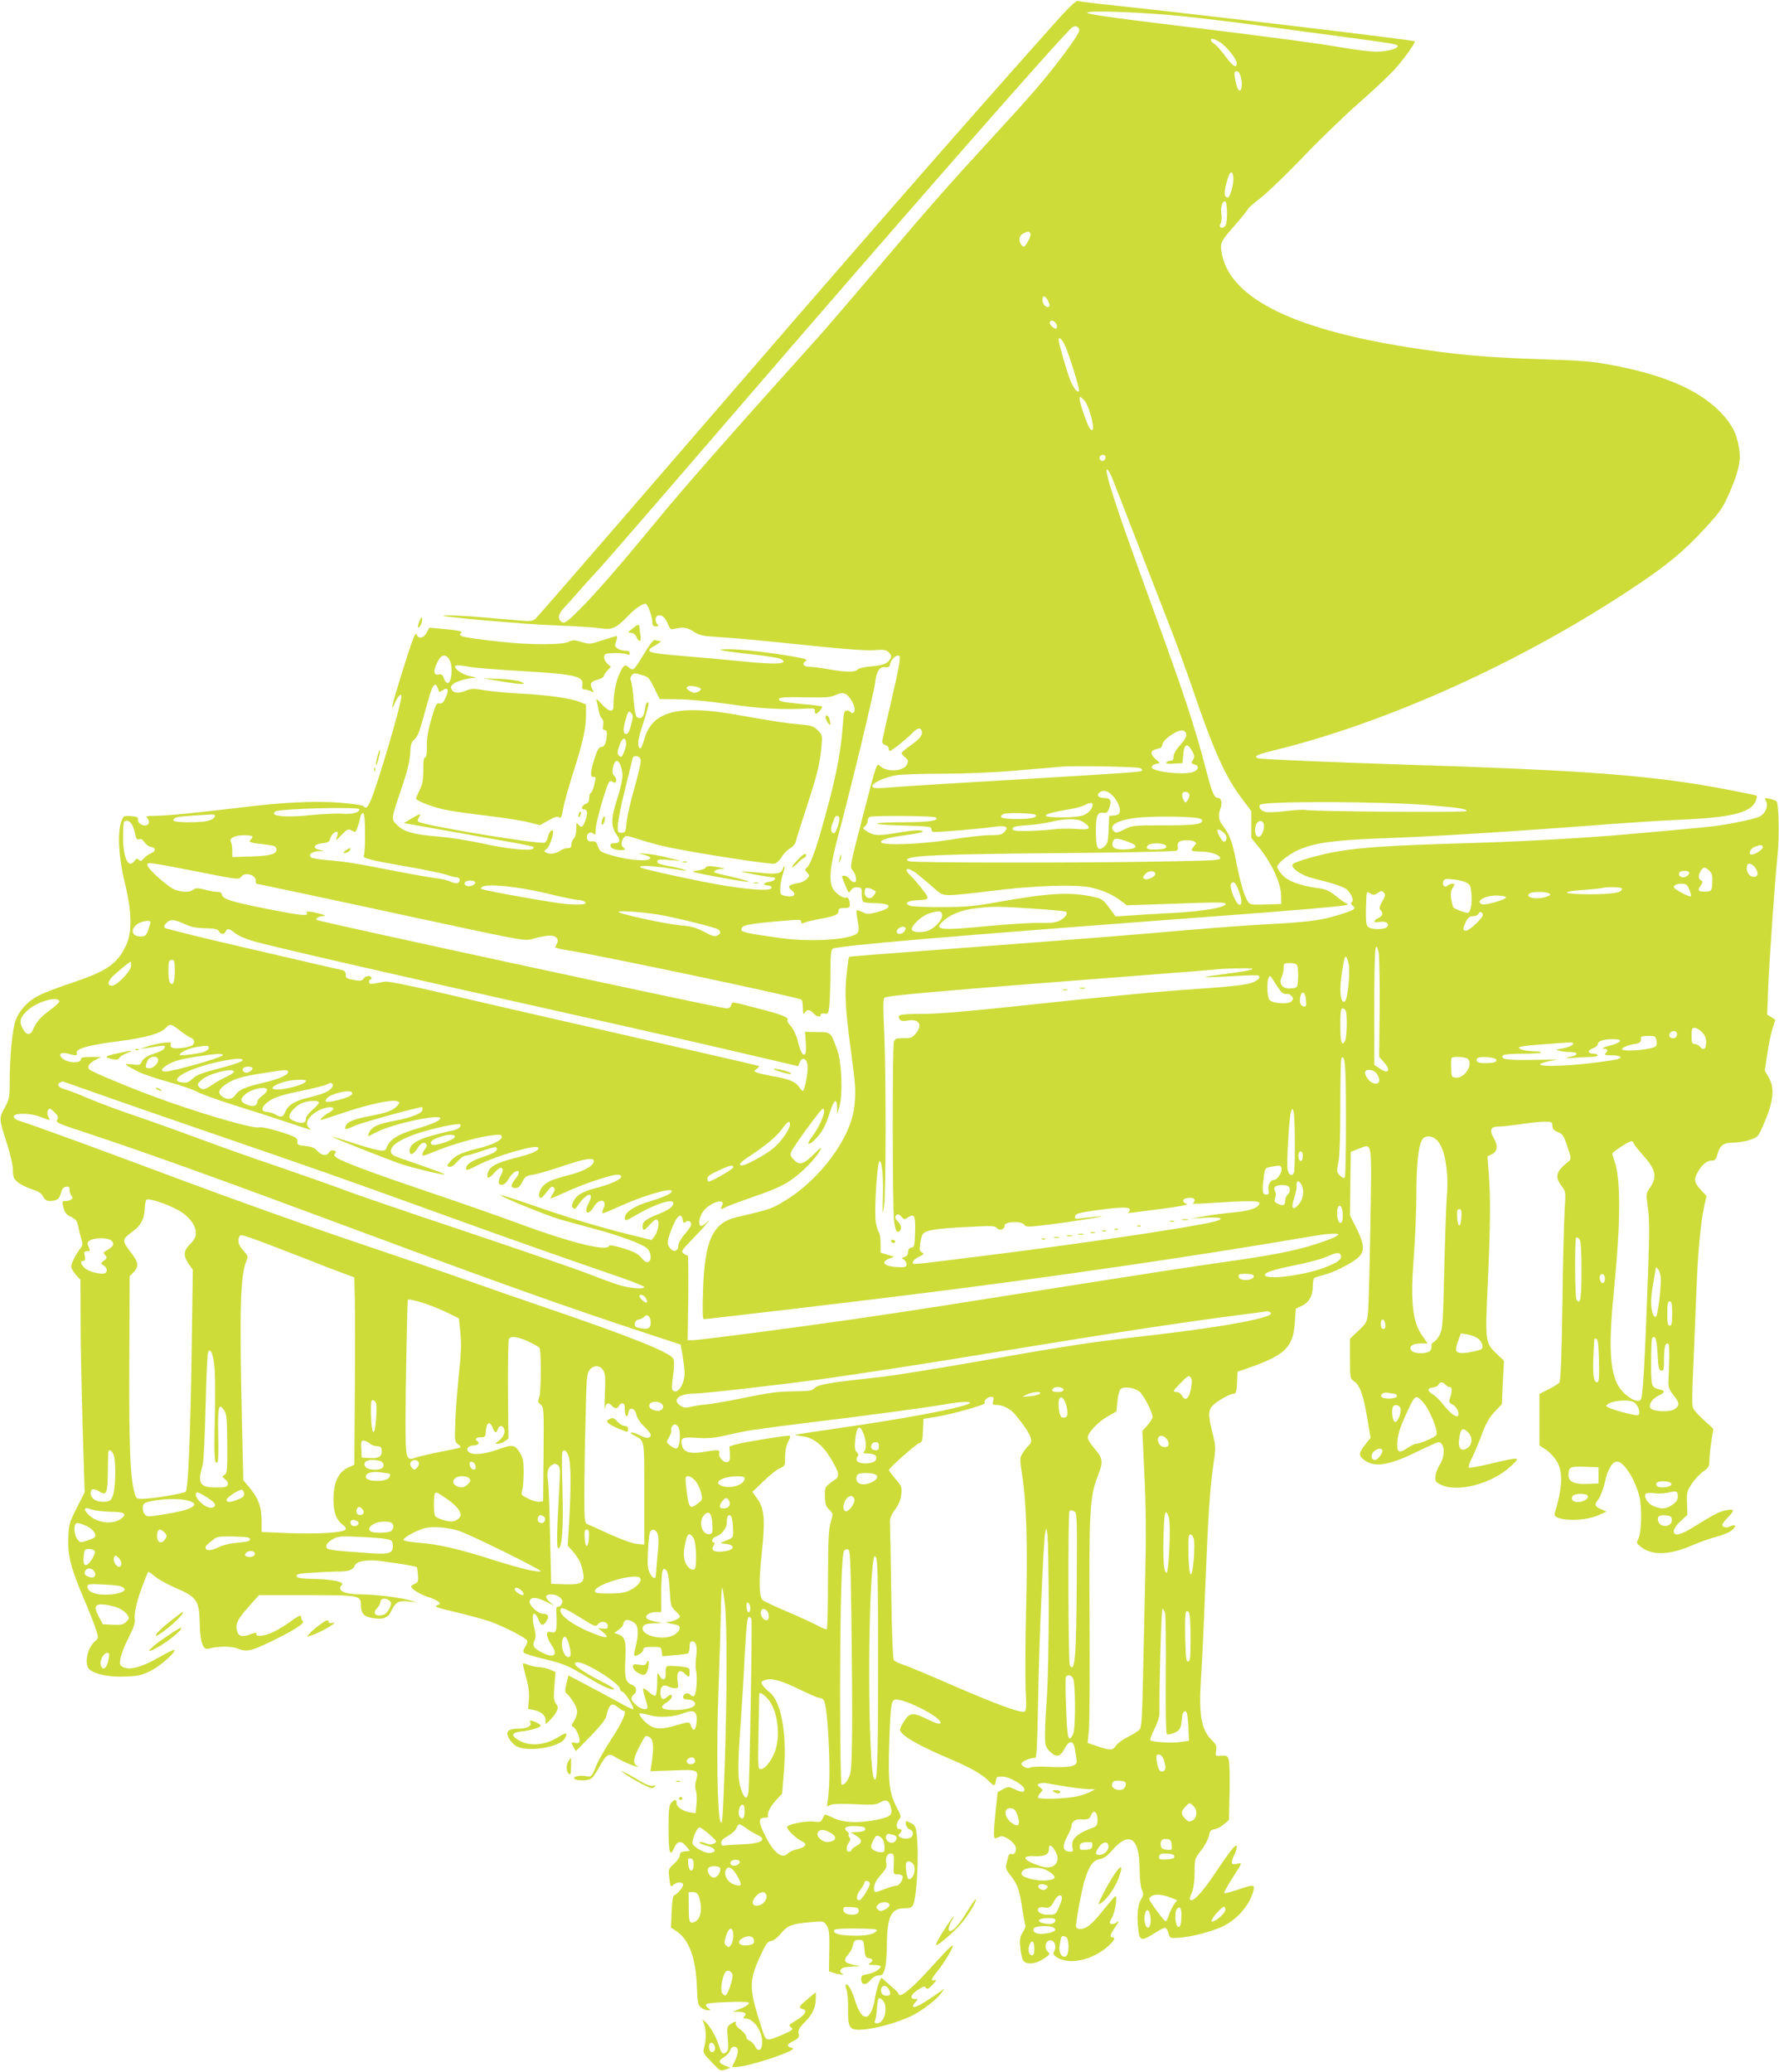 <?xml version="1.0" standalone="no"?>
<!DOCTYPE svg PUBLIC "-//W3C//DTD SVG 20010904//EN"
 "http://www.w3.org/TR/2001/REC-SVG-20010904/DTD/svg10.dtd">
<svg version="1.0" xmlns="http://www.w3.org/2000/svg"
 width="1099pt" height="1280pt" viewBox="0 0 1099 1280"
 preserveAspectRatio="xMidYMid meet">
<g transform="translate(0,1280) scale(0.1,-0.1)"
fill="#cddc39" stroke="none">
<path d="M6494 12633 c-626 -703 -1157 -1311 -2333 -2673 -458 -531 -842 -973
-853 -983 -17 -14 -33 -16 -82 -12 -33 3 -144 12 -246 21 -102 9 -207 14 -235
12 -76 -5 504 -56 710 -63 99 -3 210 -11 248 -16 79 -12 100 -3 177 76 42 44
87 75 108 75 13 0 42 -79 42 -113 0 -21 5 -27 22 -27 17 0 19 3 10 12 -15 15
-16 45 -2 53 21 13 49 -7 64 -46 16 -39 18 -40 49 -33 48 11 73 7 115 -20 30
-20 55 -26 137 -31 131 -8 247 -19 605 -56 190 -20 321 -29 368 -26 64 5 76 3
93 -14 15 -15 17 -24 9 -39 -16 -30 -44 -41 -120 -47 -40 -3 -75 -12 -81 -19
-15 -18 -73 -18 -179 1 -47 8 -99 15 -117 15 -38 0 -52 17 -28 34 16 11 6 15
-71 29 -138 25 -332 47 -404 46 -61 -1 -63 -2 -25 -10 22 -4 104 -15 183 -23
79 -9 152 -21 163 -26 61 -33 -21 -38 -246 -15 -77 8 -236 22 -353 32 -233 19
-247 25 -167 70 22 12 32 23 23 23 -9 0 -23 2 -31 6 -10 3 -30 -22 -68 -85
-29 -50 -59 -93 -66 -95 -7 -3 -19 1 -27 9 -23 23 -33 18 -55 -28 -24 -49 -41
-130 -41 -193 0 -37 -3 -44 -19 -44 -11 0 -36 19 -57 43 -20 23 -34 34 -30 24
3 -10 9 -37 13 -60 3 -23 13 -48 21 -56 9 -9 12 -25 8 -43 -4 -21 -2 -28 9
-28 10 0 15 -9 14 -27 -2 -50 -14 -78 -34 -78 -15 0 -24 -16 -42 -70 -26 -84
-29 -115 -8 -115 18 0 18 0 4 -56 -6 -24 -15 -44 -20 -44 -5 0 -9 -13 -9 -29
0 -20 -6 -32 -19 -36 -23 -7 -36 -35 -16 -35 23 0 27 -18 15 -58 -17 -52 -28
-61 -46 -38 -13 18 -14 16 -14 -26 0 -28 -6 -50 -15 -58 -8 -7 -15 -23 -15
-36 0 -18 -5 -24 -23 -24 -12 0 -31 -6 -42 -13 -30 -21 -66 -27 -88 -16 -19
11 -19 11 1 25 18 12 47 102 37 112 -9 9 -24 -11 -30 -39 -4 -17 -13 -33 -19
-35 -34 -13 -762 108 -783 130 -4 4 -2 16 5 26 16 26 9 25 -46 -7 l-47 -28 40
-7 c22 -4 193 -35 380 -68 405 -72 388 -68 379 -82 -11 -18 -164 -3 -319 32
-77 17 -194 35 -260 41 -159 13 -220 29 -261 71 -39 39 -40 30 27 229 35 103
50 165 53 214 2 53 8 71 23 84 24 20 34 46 73 190 32 120 45 151 60 151 5 0
12 -11 16 -25 6 -23 7 -23 29 -9 33 21 40 2 18 -46 -14 -31 -22 -39 -38 -36
-18 5 -24 -7 -49 -92 -21 -70 -29 -117 -29 -169 1 -50 -3 -73 -11 -73 -8 0
-12 -24 -11 -77 0 -61 -5 -88 -22 -124 -13 -25 -23 -49 -23 -53 0 -13 104 -53
180 -69 42 -9 159 -25 260 -37 101 -12 215 -30 254 -40 l71 -18 53 29 c40 23
57 27 67 19 10 -8 15 2 24 53 6 36 34 136 62 223 61 191 79 275 79 359 l0 63
-41 16 c-56 23 -205 43 -369 51 -74 4 -171 13 -214 20 -68 12 -84 12 -114 -1
-47 -19 -79 -18 -91 5 -8 14 -6 22 7 34 20 17 83 36 127 38 24 1 21 3 -15 10
-45 9 -90 35 -98 57 -5 15 19 15 89 2 30 -6 167 -17 304 -25 348 -20 401 -32
393 -86 -4 -23 -1 -29 14 -29 11 0 28 -5 39 -11 19 -9 19 -9 10 10 -20 36 -13
50 29 61 22 6 40 16 40 22 0 7 10 22 22 35 l22 23 -23 21 c-12 12 -21 30 -19
42 3 18 10 21 63 22 33 1 68 -3 78 -7 12 -6 17 -5 17 7 0 10 -10 15 -28 15
-16 0 -37 6 -48 14 -17 13 -18 18 -7 45 6 18 7 31 2 31 -5 0 -45 -12 -88 -26
-75 -25 -80 -25 -129 -10 -45 13 -55 13 -79 1 -38 -20 -238 -20 -419 0 -229
25 -276 35 -245 54 15 10 -18 17 -126 27 l-71 6 -16 -31 c-18 -34 -50 -41 -61
-13 -5 13 -11 5 -26 -33 -24 -63 -116 -360 -124 -400 -5 -26 -2 -24 14 11 20
44 41 65 41 42 0 -47 -146 -541 -190 -644 -20 -45 -28 -52 -46 -34 -6 6 -72
15 -148 21 -157 12 -354 2 -627 -32 -246 -30 -436 -49 -509 -49 -50 0 -61 -3
-52 -12 21 -21 14 -48 -12 -48 -26 0 -48 21 -44 41 2 10 -11 15 -44 17 -45 3
-46 2 -59 -35 -24 -71 -16 -222 21 -373 45 -181 48 -308 9 -390 -55 -117 -118
-160 -343 -235 -75 -25 -163 -58 -195 -75 -69 -34 -124 -94 -146 -159 -19 -54
-35 -223 -35 -372 0 -99 -2 -109 -31 -163 -36 -66 -36 -66 15 -224 21 -66 36
-134 36 -162 0 -41 4 -52 30 -74 17 -14 56 -33 86 -43 41 -13 59 -24 70 -45 9
-18 22 -28 37 -28 48 0 64 11 73 48 7 27 15 38 32 40 17 3 22 -1 22 -20 0 -13
6 -30 12 -36 15 -15 -4 -32 -38 -32 -21 0 -21 -3 -12 -41 9 -32 18 -44 47 -57
29 -14 37 -25 44 -57 4 -22 13 -57 19 -78 10 -33 9 -41 -9 -65 -29 -39 -53
-88 -53 -108 0 -9 13 -31 28 -49 l29 -32 1 -264 c0 -145 6 -441 13 -656 l12
-393 -49 -97 c-46 -90 -49 -103 -52 -184 -5 -108 16 -189 98 -381 33 -76 66
-161 74 -189 15 -48 14 -51 -5 -67 -52 -43 -72 -150 -34 -178 41 -31 125 -46
220 -42 79 3 102 8 157 36 60 30 157 116 145 129 -3 3 -45 -18 -94 -46 -103
-59 -179 -81 -219 -62 -24 11 -26 15 -20 54 3 23 26 81 50 128 30 59 42 93 39
111 -7 36 12 117 48 213 17 44 33 82 34 84 2 2 21 -11 42 -28 21 -18 73 -47
116 -66 147 -63 158 -80 161 -231 3 -111 20 -160 54 -150 58 16 140 17 180 1
54 -22 80 -17 199 40 137 65 217 115 204 128 -6 6 -11 19 -11 29 0 13 -17 5
-75 -37 -41 -29 -97 -61 -125 -70 -50 -17 -87 -14 -75 5 3 5 -14 2 -38 -7 -52
-19 -74 -13 -83 22 -10 42 3 71 71 147 l65 73 293 0 c332 0 337 -1 337 -65 0
-45 18 -67 63 -75 66 -13 101 -3 119 33 32 65 47 74 108 68 l55 -5 -55 15
c-67 17 -212 34 -301 34 -92 0 -140 25 -108 57 19 19 -50 35 -166 38 -87 2
-111 6 -113 18 -2 12 18 16 105 21 59 4 124 7 143 7 66 -2 100 9 110 33 9 25
44 36 114 36 37 0 265 -35 271 -42 2 -2 5 -23 7 -48 3 -39 0 -46 -19 -55 -13
-5 -23 -13 -23 -17 0 -14 54 -48 103 -64 29 -9 58 -22 66 -30 13 -11 11 -15
-10 -22 -19 -8 2 -15 116 -42 77 -18 172 -44 210 -57 87 -31 225 -102 232
-119 2 -7 -3 -24 -13 -39 -12 -18 -14 -29 -7 -36 6 -6 63 -24 127 -39 125 -31
140 -38 263 -111 92 -56 150 -82 166 -76 7 2 -26 23 -73 47 -139 70 -202 120
-151 120 53 0 261 -131 261 -165 0 -7 7 -15 15 -17 18 -4 81 -108 65 -108 -6
0 -50 22 -98 49 -48 26 -135 73 -194 104 l-106 56 -13 -51 c-10 -44 -10 -53 3
-62 8 -6 27 -30 42 -54 28 -45 28 -74 -2 -121 -11 -18 -12 -26 -3 -29 16 -5
41 -56 41 -83 0 -17 -5 -20 -25 -17 -29 6 -29 7 -12 -26 l14 -25 91 92 c57 59
93 104 97 122 17 78 34 90 75 55 13 -11 27 -20 33 -20 22 0 -7 -69 -74 -171
-39 -60 -81 -133 -93 -162 -31 -75 -33 -77 -66 -70 -40 7 -90 -5 -69 -18 21
-13 83 -11 103 4 10 7 32 39 49 72 41 74 58 86 94 62 36 -23 101 -53 133 -61
14 -3 19 -3 12 0 -33 15 -33 43 3 113 19 38 38 72 43 75 5 3 17 -1 27 -8 21
-15 25 -57 12 -150 l-9 -59 140 5 c157 6 160 4 141 -66 -6 -21 -6 -43 0 -59 5
-14 7 -51 4 -82 l-6 -57 -35 5 c-46 8 -82 33 -82 57 0 25 -12 25 -33 2 -14
-15 -17 -42 -17 -160 0 -149 9 -180 35 -118 19 44 45 47 75 8 l22 -27 -31 -3
c-24 -3 -31 -8 -31 -24 0 -11 -16 -35 -36 -53 -36 -33 -36 -34 -29 -90 6 -53
8 -56 24 -41 23 21 61 21 61 1 0 -16 -37 -59 -57 -66 -6 -2 -12 -44 -14 -101
l-4 -97 35 -23 c77 -52 119 -167 125 -343 4 -98 6 -112 26 -128 12 -9 31 -17
42 -17 20 0 20 0 1 14 -13 10 -16 18 -9 25 10 10 251 19 260 9 8 -8 -18 -27
-61 -42 l-39 -15 36 0 c42 -1 53 -9 38 -28 -9 -10 -8 -13 3 -13 56 0 112 -84
106 -158 -4 -44 -26 -50 -45 -12 -6 13 -21 28 -32 32 -12 4 -21 15 -21 25 0
10 -16 29 -35 43 -19 14 -33 31 -30 38 6 16 -6 15 -33 -4 -21 -15 -22 -20 -16
-88 5 -60 4 -74 -10 -85 -21 -17 -30 -8 -46 44 -16 51 -52 114 -79 140 l-22
19 10 -28 c14 -34 14 -101 1 -145 -9 -32 -7 -36 46 -91 53 -56 56 -57 85 -46
l31 11 -30 12 c-45 18 -47 30 -10 53 18 11 35 30 38 42 8 30 44 31 48 1 2 -12
-6 -40 -16 -62 l-20 -41 23 0 c80 0 398 107 350 117 -38 9 -37 22 4 42 36 19
40 25 35 47 -5 21 1 34 40 73 47 48 66 90 66 149 l0 34 -50 -42 c-56 -46 -60
-55 -29 -63 30 -8 11 -38 -47 -72 -42 -25 -44 -28 -27 -40 16 -13 12 -16 -49
-44 -37 -17 -77 -31 -88 -31 -23 0 -26 5 -71 155 -49 161 -47 219 13 350 39
85 49 100 71 103 16 2 39 20 62 47 40 50 66 59 187 70 76 7 77 6 95 -21 15
-24 18 -47 16 -155 l-2 -128 31 -10 c31 -11 76 -15 51 -4 -21 8 -15 30 10 37
12 3 40 6 62 7 l40 1 -47 10 c-54 11 -61 28 -27 64 12 13 24 38 28 56 6 28 11
33 36 33 29 0 30 -2 35 -55 4 -48 8 -55 28 -58 26 -4 29 -17 5 -31 -14 -8 -9
-10 25 -11 23 0 42 -4 42 -9 0 -17 -43 -41 -82 -48 -32 -5 -38 -10 -38 -30 0
-37 29 -41 56 -8 15 19 33 29 51 30 23 0 29 6 39 40 7 22 13 89 13 149 1 173
26 226 106 226 32 0 47 5 54 17 24 46 39 298 25 432 -6 55 -10 64 -35 77 -36
18 -37 18 -32 -10 3 -13 14 -26 24 -29 23 -6 25 -42 3 -51 -22 -9 -47 -7 -64
4 -12 7 -12 12 -2 22 16 16 15 28 -3 28 -20 0 -20 38 0 60 13 15 12 22 -14 71
-46 86 -55 153 -48 382 8 260 12 287 43 287 65 0 274 -108 274 -142 0 -14 -23
-8 -85 22 -82 41 -105 40 -138 -11 -15 -22 -27 -47 -27 -54 0 -34 106 -96 316
-185 121 -51 195 -94 234 -135 30 -32 38 -32 42 3 3 24 7 27 41 26 43 -1 130
-51 135 -77 4 -22 -17 -22 -63 0 -34 16 -38 16 -69 -1 l-33 -18 -12 -112 c-15
-154 -15 -180 4 -172 8 3 21 8 28 11 18 7 76 -31 89 -60 12 -28 -3 -58 -26
-49 -8 3 -16 -6 -19 -23 -4 -15 -9 -37 -12 -48 -4 -14 4 -33 26 -60 45 -56 57
-90 74 -206 9 -57 18 -105 20 -108 3 -2 -5 -19 -16 -38 -18 -28 -21 -45 -16
-92 2 -32 10 -68 16 -80 17 -31 75 -28 129 8 37 24 41 30 27 41 -33 27 -10 88
27 69 19 -10 24 -45 8 -69 -6 -10 -2 -19 18 -32 66 -43 182 -27 279 38 58 40
94 84 68 84 -22 0 -19 16 17 68 22 33 25 41 10 28 -12 -10 -28 -16 -37 -13
-13 6 -12 10 4 39 21 36 37 143 20 132 -5 -3 -37 -40 -70 -81 -32 -42 -74 -87
-92 -100 -39 -29 -83 -28 -80 2 10 85 38 230 54 280 29 91 51 121 93 129 26 5
47 20 78 56 104 120 168 76 168 -117 1 -59 6 -110 14 -128 12 -27 11 -34 -7
-64 -21 -34 -26 -120 -12 -203 8 -48 24 -49 95 -3 30 19 60 35 67 35 7 0 16
-15 21 -32 9 -33 9 -33 63 -30 70 4 189 34 261 65 98 43 179 136 202 229 8 36
-3 36 -101 2 -41 -14 -77 -23 -80 -20 -3 3 17 40 44 83 73 115 70 106 34 98
-26 -5 -31 -4 -31 12 1 10 7 29 15 43 8 14 14 34 15 44 0 19 0 19 -21 0 -11
-10 -59 -76 -105 -146 -77 -116 -131 -178 -155 -178 -13 0 -11 12 6 53 9 23
15 68 15 120 0 83 1 85 40 135 22 27 43 67 48 88 6 32 13 40 33 42 14 2 41 15
58 30 l33 27 4 170 c2 94 0 184 -5 200 -7 27 -11 30 -46 28 -37 -3 -38 -3 -32
31 4 28 1 38 -23 61 -69 66 -85 156 -71 380 6 88 18 336 26 550 18 450 29 627
51 778 16 105 15 111 -5 192 -30 119 -28 147 10 180 37 31 102 65 123 65 12 0
16 16 18 67 l3 68 86 30 c210 76 258 124 268 274 l6 86 37 17 c45 22 68 62 68
122 0 25 4 48 10 51 5 3 36 13 67 21 32 8 95 36 140 62 111 63 117 94 47 235
l-34 67 2 197 3 197 49 19 c86 31 80 66 72 -461 -4 -257 -11 -500 -14 -540 -7
-72 -8 -74 -60 -123 l-52 -50 0 -124 c0 -118 1 -123 24 -138 36 -24 57 -80 81
-220 l22 -130 -34 -43 c-40 -53 -41 -66 -7 -93 64 -50 157 -35 336 54 62 30
117 55 124 55 39 0 44 -85 9 -138 -13 -20 -26 -53 -27 -72 -3 -31 1 -37 32
-52 103 -52 317 5 434 114 63 58 58 59 -121 16 -73 -17 -136 -29 -139 -25 -4
4 4 31 19 59 14 29 37 83 51 119 35 96 53 129 96 174 l38 40 6 134 7 134 -45
43 c-71 67 -72 77 -55 437 16 355 18 526 6 678 l-8 105 25 12 c37 16 42 52 15
99 -30 52 -21 73 29 73 21 0 83 7 138 15 54 8 120 15 147 15 43 0 47 -2 47
-25 0 -19 8 -28 34 -39 30 -12 37 -23 59 -90 23 -68 24 -78 10 -89 -81 -64
-90 -95 -47 -153 27 -34 27 -36 20 -147 -4 -62 -11 -324 -14 -583 -5 -345 -11
-475 -19 -486 -7 -8 -37 -27 -68 -42 l-55 -28 0 -159 0 -159 41 -27 c22 -14
52 -47 67 -72 39 -66 34 -166 -14 -322 -14 -46 176 -53 271 -10 l50 22 -31 14
c-44 18 -47 27 -19 64 13 18 31 66 40 106 17 79 45 125 75 125 39 0 105 -99
135 -205 20 -68 17 -234 -5 -274 -12 -23 -10 -27 16 -47 70 -56 178 -53 323
11 42 18 107 41 145 51 37 9 80 27 95 40 30 25 24 42 -9 24 -23 -12 -50 -7
-50 10 0 6 16 27 35 46 20 19 33 39 30 44 -3 4 -24 4 -47 -2 -40 -8 -64 -21
-212 -112 -33 -20 -70 -36 -83 -36 -37 0 -29 38 19 82 l42 39 -2 72 c-3 66 0
76 29 120 17 26 48 59 70 75 34 24 39 32 39 67 0 22 5 76 12 119 l12 79 -56
51 c-31 28 -61 61 -67 73 -9 17 -9 81 -1 245 5 123 14 342 20 488 10 251 25
410 50 528 l12 53 -36 39 c-43 47 -44 67 -11 120 27 42 52 60 84 60 15 0 23
10 30 36 16 59 36 74 100 75 31 0 78 8 104 18 48 16 49 18 89 111 54 128 62
210 25 272 l-25 44 15 99 c8 55 22 126 32 157 l18 58 -25 16 -25 16 6 162 c8
185 41 658 58 822 12 115 8 320 -7 334 -5 4 -24 11 -42 15 -32 7 -33 6 -22
-15 16 -30 -4 -76 -40 -95 -26 -14 -187 -48 -280 -59 -58 -8 -436 -42 -605
-56 -287 -23 -608 -40 -945 -50 -428 -12 -628 -25 -775 -50 -117 -20 -270 -64
-280 -81 -13 -20 54 -67 122 -84 150 -38 200 -55 220 -77 26 -29 37 -64 23
-73 -7 -5 -5 -12 7 -21 24 -18 10 -27 -92 -58 -106 -33 -189 -43 -435 -56
-113 -6 -329 -22 -480 -35 -304 -27 -706 -59 -1320 -105 -716 -54 -782 -59
-785 -62 -2 -2 -9 -50 -15 -108 -13 -120 -8 -212 25 -460 31 -228 33 -260 23
-354 -21 -196 -211 -454 -435 -588 -75 -46 -90 -51 -293 -98 -148 -35 -197
-144 -207 -452 -4 -134 -3 -178 6 -178 18 0 1002 116 1316 156 821 102 1719
233 2420 353 223 38 243 20 48 -44 -123 -41 -276 -71 -583 -114 -157 -22 -539
-81 -850 -130 -809 -128 -1042 -165 -1425 -221 -374 -54 -953 -130 -998 -130
l-29 0 4 264 c1 145 0 262 -3 260 -3 -2 -15 3 -25 11 -18 13 -15 18 51 87 39
40 80 84 90 98 l20 25 -26 -23 c-14 -12 -29 -19 -32 -15 -15 14 -6 58 19 91
43 56 142 84 114 32 -13 -24 -8 -25 28 -6 15 8 95 37 177 66 106 36 170 64
218 97 70 47 157 136 184 187 12 23 4 18 -36 -22 -66 -66 -93 -74 -127 -37
-22 23 -24 32 -15 51 15 34 183 264 193 264 28 0 -12 -103 -69 -178 -33 -43
-21 -54 18 -16 44 42 69 86 94 167 27 84 45 98 46 35 l1 -43 14 50 c21 73 14
272 -13 346 -42 115 -38 112 -124 113 l-76 1 5 -66 c3 -42 0 -69 -6 -73 -14
-9 -27 15 -45 88 -9 34 -27 70 -42 87 -15 15 -24 32 -20 38 9 15 -38 34 -176
69 -173 46 -166 45 -172 22 -3 -13 -14 -20 -29 -20 -38 0 -2510 534 -2530 546
-14 9 11 23 42 25 17 1 8 6 -25 14 -62 16 -88 18 -80 6 14 -23 -29 -19 -246
24 -224 44 -279 62 -279 91 0 9 -11 14 -27 14 -16 0 -51 6 -79 14 -43 11 -53
11 -69 0 -22 -17 -57 -18 -108 -3 -41 11 -177 131 -177 156 0 18 13 16 330
-46 226 -45 238 -46 249 -29 20 33 91 15 91 -22 0 -11 2 -20 4 -20 6 0 530
-111 981 -209 722 -155 671 -146 742 -127 34 9 75 16 91 16 38 0 57 -22 43
-49 -6 -11 -11 -22 -11 -24 0 -3 33 -11 73 -17 233 -38 1421 -289 1448 -306 5
-3 9 -26 9 -52 1 -37 3 -43 11 -29 13 22 32 22 54 -3 20 -22 45 -27 45 -9 0 7
10 9 24 7 22 -4 24 -1 30 55 3 33 6 122 6 197 0 101 3 140 13 148 23 19 715
78 2377 202 431 32 763 60 790 67 17 4 20 7 10 11 -8 2 -33 19 -55 37 -55 44
-72 52 -135 60 -101 14 -175 42 -209 80 -17 20 -31 42 -31 49 0 21 68 76 127
103 99 45 217 62 503 73 343 12 820 42 1445 90 138 10 320 22 405 25 314 13
441 42 473 110 9 19 13 36 9 39 -10 6 -247 52 -362 70 -388 62 -813 91 -1780
121 -492 16 -917 34 -937 40 -32 10 -6 24 80 45 707 170 1547 549 2242 1013
215 144 304 218 447 373 83 90 102 119 137 198 63 143 78 211 64 290 -16 94
-47 151 -122 227 -135 134 -345 224 -671 285 -112 21 -183 27 -415 34 -361 12
-541 28 -845 76 -726 116 -1106 313 -1145 594 -7 53 -2 61 98 175 37 43 67 81
67 85 0 4 33 33 74 64 41 31 159 145 263 253 103 108 256 256 338 328 83 73
180 163 216 201 64 67 146 180 138 189 -8 8 -1307 163 -1834 219 -126 13 -237
27 -246 30 -11 5 -56 -38 -165 -161z m810 67 c109 -11 314 -36 455 -55 141
-19 375 -51 521 -70 334 -45 354 -48 354 -60 1 -16 -65 -34 -129 -34 -33 -1
-123 10 -200 23 -163 29 -514 75 -1133 150 -282 34 -448 58 -455 66 -17 18
329 6 587 -20z m-636 -85 c1 -12 -34 -68 -92 -145 -119 -159 -198 -250 -460
-535 -276 -300 -386 -426 -710 -809 -148 -175 -310 -364 -361 -420 -477 -529
-824 -923 -995 -1132 -240 -292 -379 -450 -484 -554 -64 -63 -79 -73 -94 -64
-29 18 -25 48 9 85 18 19 58 63 89 99 31 36 94 106 140 155 45 50 400 459 788
910 1108 1286 2072 2386 2127 2427 17 13 40 4 43 -17z m869 -76 c40 -25 103
-104 103 -130 0 -34 -24 -19 -69 42 -24 33 -54 67 -67 76 -25 16 -32 33 -13
33 7 0 27 -9 46 -21z m117 -187 c25 -40 22 -132 -3 -107 -12 12 -31 102 -23
110 8 8 20 6 26 -3z m-35 -643 c5 -37 -19 -129 -34 -129 -23 0 -25 28 -7 95
17 65 34 80 41 34z m-39 -228 c0 -48 -4 -72 -15 -81 -21 -17 -38 -3 -24 21 6
12 8 37 4 59 -7 40 9 85 26 75 5 -4 9 -37 9 -74z m-1214 -125 c3 -7 -5 -30
-17 -50 -18 -31 -24 -35 -35 -24 -24 24 -21 61 6 75 32 16 39 16 46 -1z m109
-415 c10 -20 11 -32 5 -36 -16 -10 -40 15 -40 41 0 33 16 30 35 -5z m43 -133
c14 -14 16 -38 3 -38 -15 0 -42 31 -36 41 8 12 19 11 33 -3z m60 -140 c27 -58
95 -278 88 -285 -11 -11 -34 19 -55 70 -21 53 -71 227 -71 246 0 24 19 8 38
-31z m161 -436 c20 -72 17 -108 -6 -80 -15 19 -63 156 -63 180 0 21 0 21 24
-1 15 -14 32 -51 45 -99z m91 -256 c0 -20 -19 -31 -32 -18 -6 6 -7 15 -4 21
10 16 36 13 36 -3z m38 -123 c11 -27 81 -205 155 -398 75 -192 165 -426 201
-518 37 -93 98 -261 137 -374 136 -402 208 -561 314 -701 l55 -73 0 -83 0 -83
52 -64 c74 -93 130 -214 132 -287 l1 -57 -96 -3 c-91 -3 -97 -1 -111 20 -22
34 -44 109 -69 233 -25 131 -42 177 -80 227 -31 39 -36 69 -19 114 12 31 5 64
-14 64 -25 0 -37 28 -71 157 -74 287 -141 488 -358 1083 -202 554 -279 790
-257 790 4 0 17 -21 28 -47z m-4094 -1125 c26 -36 18 -148 -9 -148 -7 0 -18
13 -23 29 -8 23 -15 28 -31 24 -32 -8 -36 20 -11 72 24 51 50 58 74 23z m2782
-25 c-3 -27 -29 -143 -56 -260 -28 -116 -50 -218 -50 -226 0 -8 9 -17 20 -20
11 -3 20 -12 20 -21 0 -9 3 -16 7 -16 10 0 105 75 137 109 33 34 51 39 60 16
9 -24 -13 -52 -71 -92 -29 -20 -53 -40 -53 -46 0 -5 10 -17 22 -27 19 -15 21
-21 11 -43 -20 -43 -122 -49 -165 -11 -23 22 -18 36 -113 -329 -70 -269 -76
-299 -61 -310 8 -7 19 -27 22 -44 5 -26 3 -33 -10 -33 -9 0 -21 9 -28 20 -14
22 -53 28 -45 8 41 -104 38 -100 54 -78 10 14 23 20 41 18 25 -3 27 -7 26 -43
-1 -22 3 -43 10 -47 6 -4 38 -8 71 -8 108 -1 113 -29 11 -56 -51 -13 -60 -13
-88 1 -17 8 -33 13 -36 10 -3 -2 0 -30 6 -61 8 -37 8 -62 2 -74 -23 -44 -278
-63 -475 -36 -204 28 -245 37 -245 52 0 30 38 37 298 58 61 5 72 4 72 -9 0
-12 4 -13 18 -6 10 5 47 14 82 21 100 17 130 29 130 51 0 15 7 19 35 19 28 0
35 4 35 19 0 28 -11 52 -21 46 -15 -10 -68 25 -84 55 -26 51 -18 133 30 315
79 294 222 887 230 950 9 77 27 107 63 103 20 -2 28 2 30 17 5 26 31 55 50 55
12 0 13 -9 8 -47z m-1585 -75 c34 -10 42 -19 71 -79 l33 -68 108 -1 c65 0 192
-12 320 -30 197 -29 331 -36 497 -27 28 2 35 -2 34 -15 -1 -10 2 -18 6 -18 11
0 44 39 38 45 -3 3 -56 10 -119 15 -129 12 -152 17 -146 33 3 9 47 11 157 9
129 -3 159 -1 192 14 29 13 44 15 62 6 23 -10 56 -66 56 -95 0 -20 -16 -31
-25 -17 -3 5 -14 10 -24 10 -16 0 -19 -13 -25 -97 -12 -173 -48 -348 -137
-657 -40 -138 -68 -208 -90 -221 -7 -5 -5 -13 7 -26 16 -18 16 -20 -1 -39 -10
-11 -35 -23 -55 -26 -59 -10 -69 -21 -40 -44 34 -26 16 -45 -34 -36 -34 6 -36
9 -36 45 0 21 7 60 15 86 8 27 13 51 11 53 -2 2 -7 -6 -11 -17 -9 -30 -41 -34
-152 -22 -53 5 -99 9 -101 7 -4 -4 165 -36 191 -36 31 0 12 -25 -21 -28 -34
-4 -45 -22 -13 -22 11 0 22 -4 26 -9 15 -26 -84 -24 -275 5 -140 22 -524 104
-534 115 -15 14 75 11 179 -6 50 -8 95 -14 100 -14 17 1 -48 19 -112 30 -45 8
-63 15 -63 26 0 13 12 15 73 10 l72 -6 -75 19 c-41 11 -102 22 -135 25 -58 4
-59 4 -17 -6 25 -6 42 -15 39 -22 -7 -21 -125 -13 -222 14 -85 24 -91 28 -101
60 -10 28 -16 33 -37 31 -18 -2 -26 2 -30 17 -7 28 18 48 38 31 13 -11 15 -7
15 28 0 40 65 266 83 290 7 9 13 9 23 1 21 -17 30 17 9 37 -11 12 -14 25 -9
48 12 61 37 60 54 -4 12 -43 5 -84 -37 -218 -29 -94 -27 -143 7 -190 26 -34
20 -52 -16 -52 -19 0 -25 -5 -22 -17 2 -13 16 -20 46 -24 40 -5 54 2 32 16
-14 9 -13 38 3 59 12 16 18 15 102 -12 50 -17 137 -39 195 -51 202 -40 612
-103 635 -97 13 3 32 22 44 41 11 20 34 44 51 53 17 9 33 28 36 42 3 14 34
113 69 220 66 202 79 258 90 371 6 64 5 68 -22 96 -26 26 -39 31 -109 37 -84
7 -161 19 -399 61 -352 62 -512 21 -562 -143 -21 -71 -30 -82 -39 -47 -5 19 4
61 31 142 21 62 35 117 31 120 -10 11 -17 -3 -23 -46 -6 -43 -28 -60 -50 -39
-8 8 -15 51 -19 108 -4 52 -11 103 -16 113 -6 12 -5 23 3 33 14 17 21 17 70 2z
m358 -83 c7 -8 -20 -25 -40 -25 -8 0 -24 7 -35 15 -15 12 -16 16 -5 24 13 8
66 -1 80 -14z m-430 -222 c-9 -37 -20 -58 -29 -58 -22 0 -23 27 -5 90 16 52
18 56 33 41 14 -14 15 -21 1 -73z m3429 -60 c2 -15 -10 -37 -37 -66 -26 -28
-41 -54 -41 -71 0 -19 -5 -26 -19 -26 -11 0 -23 -5 -26 -11 -5 -7 11 -9 47 -7
l53 3 5 55 c6 65 24 72 54 21 15 -27 17 -37 8 -52 -16 -25 -15 -26 8 -32 28
-7 25 -32 -5 -45 -51 -23 -260 -1 -260 28 0 8 11 17 25 20 l25 6 -29 27 c-34
31 -29 52 13 60 22 5 31 12 31 26 0 10 17 32 37 47 62 48 106 54 111 17z
m-3460 -50 c2 -12 -4 -38 -13 -59 -14 -33 -17 -36 -30 -23 -13 13 -13 20 1 62
16 48 36 58 42 20z m90 -111 c2 -13 -15 -90 -39 -170 -23 -81 -45 -176 -48
-212 -6 -61 -8 -65 -31 -65 -24 0 -25 3 -23 50 1 28 20 122 42 210 22 88 43
173 46 188 4 22 11 28 28 25 14 -2 23 -11 25 -26z m3084 -47 c10 -4 16 -11 13
-15 -6 -10 -37 -12 -770 -56 -330 -19 -654 -39 -720 -44 -163 -13 -175 -13
-175 4 0 20 77 55 146 66 33 6 162 10 289 10 144 0 315 7 460 20 126 11 253
21 280 24 77 6 458 -1 477 -9z m-173 -166 c29 -27 53 -76 49 -102 -2 -17 -11
-23 -34 -25 l-32 -3 -3 -85 c-4 -76 -7 -88 -28 -105 -40 -32 -51 -11 -51 96 0
99 9 119 50 113 17 -2 24 5 34 34 15 43 6 58 -35 58 -35 0 -48 19 -25 35 21
16 47 10 75 -16z m479 1 c1 -9 -4 -24 -11 -34 -14 -19 -15 -19 -26 3 -7 12
-10 29 -7 38 7 18 40 13 44 -7z m1497 -66 c182 -16 215 -22 215 -35 0 -10
-949 -3 -998 7 -13 3 -67 -1 -120 -7 -54 -7 -110 -9 -125 -5 -28 7 -46 31 -32
44 23 24 785 21 1060 -4z m-2095 5 c0 -24 -24 -52 -55 -65 -22 -9 -71 -14
-135 -14 -148 0 -129 21 45 50 39 6 81 18 95 25 30 17 50 19 50 4z m-4530 -29
c0 -21 -44 -32 -109 -27 -36 2 -122 -2 -191 -9 -156 -17 -262 -6 -218 23 28
17 518 30 518 13z m35 -151 c1 -68 -3 -129 -7 -135 -11 -16 37 -28 267 -68
110 -19 220 -42 244 -51 24 -8 52 -15 62 -15 22 0 26 -28 5 -36 -8 -3 -27 1
-43 9 -15 8 -55 17 -88 21 -33 4 -150 24 -260 46 -253 49 -310 58 -415 66 -47
4 -91 11 -98 17 -20 16 5 37 47 38 36 1 36 1 6 8 -47 10 -38 35 15 41 37 4 45
9 50 29 6 25 34 50 45 40 3 -4 1 -18 -5 -33 -8 -23 -5 -21 29 15 34 35 42 39
60 30 11 -6 22 -11 24 -11 7 0 25 50 32 88 4 19 12 31 18 29 8 -3 12 -43 12
-128z m4143 116 c15 -15 -30 -25 -115 -25 -92 0 -119 9 -86 30 18 11 189 7
201 -5z m-5070 -7 c-9 -27 -54 -38 -155 -38 -97 0 -121 7 -90 27 10 7 50 11
220 21 19 1 27 -2 25 -10z m3856 -7 c8 -12 -17 -94 -30 -98 -17 -6 -25 24 -15
50 5 12 12 30 15 40 6 18 21 23 30 8z m596 -1 c29 -18 -41 -30 -184 -30 -223
0 -241 -14 -26 -20 168 -5 185 -7 184 -22 -1 -12 5 -18 20 -18 48 0 295 21
360 31 80 11 101 2 71 -31 -15 -17 -31 -20 -92 -20 -40 0 -147 -12 -236 -27
-180 -29 -427 -39 -434 -16 -5 15 49 30 165 45 50 7 92 16 92 20 0 12 -55 10
-155 -7 -120 -20 -144 -19 -185 6 -31 19 -33 22 -17 34 9 7 17 21 17 33 0 11
6 23 13 25 22 10 392 7 407 -3z m1628 -6 c13 -4 21 -11 19 -17 -7 -21 -64 -27
-246 -26 -177 0 -186 -1 -235 -25 -43 -22 -53 -23 -65 -11 -39 38 32 74 169
85 102 9 320 5 358 -6z m-718 -21 c59 -40 47 -53 -45 -44 -38 3 -101 2 -140
-3 -38 -5 -110 -9 -160 -10 -74 -1 -90 2 -90 14 0 12 20 17 95 22 52 4 120 14
150 22 78 20 160 20 190 -1z m-5876 -15 c8 -13 18 -40 21 -61 6 -30 11 -36 25
-32 11 4 23 -3 33 -19 9 -14 26 -26 38 -28 33 -5 34 -26 2 -40 -15 -6 -36 -21
-45 -32 -14 -17 -19 -19 -30 -8 -10 10 -16 8 -29 -9 -36 -48 -69 23 -69 149 0
49 3 92 7 95 13 13 33 7 47 -15z m6994 -4 c4 -30 -15 -74 -33 -74 -20 0 -28
39 -16 74 13 32 44 32 49 0z m-239 -58 c14 -17 8 -46 -8 -46 -11 0 -41 52 -41
70 0 13 31 -2 49 -24z m-6009 -14 c0 -4 -5 -13 -12 -20 -15 -15 -3 -19 87 -29
61 -7 70 -11 73 -30 4 -30 -38 -41 -168 -45 l-105 -3 0 40 c0 22 -4 45 -8 52
-14 23 22 43 79 43 30 0 54 -4 54 -8z m5415 -35 c60 -23 52 -41 -21 -45 -68
-3 -91 11 -79 49 8 23 28 23 100 -4z m405 3 c12 -8 12 -11 -3 -28 -26 -28 -22
-32 36 -33 64 0 121 -19 125 -40 3 -14 -38 -16 -380 -22 -507 -9 -1518 -8
-1542 2 -13 5 -16 10 -8 15 35 21 228 29 907 35 407 3 746 10 753 15 7 4 11
15 8 23 -4 9 -1 22 5 29 13 16 76 18 99 4z m-175 -30 c0 -11 -13 -16 -49 -18
-63 -4 -83 3 -66 24 18 21 115 16 115 -6z m3685 -5 c0 -14 -48 -45 -70 -45
-22 0 -9 37 18 47 39 16 52 15 52 -2z m-38 -141 c14 -30 -1 -49 -31 -39 -22 7
-37 45 -27 70 8 21 43 3 58 -31z m-291 -5 c16 -16 19 -30 17 -72 -3 -49 -5
-52 -31 -55 -16 -2 -36 -1 -44 2 -13 5 -13 9 2 33 16 24 16 27 1 35 -17 10
-14 40 6 66 14 17 25 15 49 -9z m-4904 -11 c17 -13 60 -49 96 -80 62 -56 66
-58 119 -58 30 0 144 12 254 26 261 33 523 42 617 20 73 -17 133 -44 185 -84
l33 -25 242 8 c327 12 367 12 368 0 2 -21 -139 -45 -316 -55 -99 -5 -221 -12
-271 -16 l-92 -6 -40 54 c-36 49 -46 56 -93 66 -146 33 -271 26 -589 -30 -148
-27 -201 -32 -345 -32 -93 -1 -183 3 -198 7 -45 12 -26 32 34 35 84 4 85 5 36
69 -25 32 -57 69 -71 82 -47 44 -24 58 31 19z m1480 -5 c6 -17 -50 -44 -67
-33 -12 7 -11 12 5 30 20 22 56 24 62 3z m3296 10 c10 -10 -13 -33 -34 -33
-21 0 -33 15 -24 30 7 11 48 14 58 3z m-1376 -65 c25 -12 29 -20 33 -73 6 -60
-6 -115 -24 -115 -17 0 -81 25 -88 34 -3 5 -9 29 -13 53 -5 33 -2 51 10 69 14
22 14 24 -3 24 -10 0 -23 -5 -30 -12 -16 -16 -35 3 -26 27 6 15 15 17 60 12
29 -3 66 -11 81 -19z m-6122 3 c8 -14 -30 -32 -49 -25 -30 11 -16 34 20 34 13
0 25 -4 29 -9z m4711 -38 c25 -58 30 -103 12 -103 -22 0 -66 109 -53 130 12
19 26 10 41 -27z m2790 -9 c8 -20 13 -39 9 -42 -5 -5 -79 31 -99 49 -16 14 5
29 40 29 31 0 37 -4 50 -36z m-7061 -23 c94 -23 181 -41 195 -41 14 0 32 -4
40 -10 26 -16 -16 -23 -106 -16 -71 5 -478 77 -524 92 -13 4 -13 6 0 15 31 21
218 2 395 -40z m2035 10 c0 -4 -6 -15 -13 -25 -26 -35 -69 -3 -53 39 4 11 11
12 36 4 16 -6 30 -14 30 -18z m4610 19 c0 -25 -50 -34 -192 -35 -173 0 -201
16 -46 27 57 4 110 10 118 12 31 8 120 6 120 -4z m-1481 -79 c-18 -32 -20 -44
-11 -53 19 -19 14 -37 -13 -50 -35 -16 -31 -32 6 -24 39 7 65 -9 48 -30 -16
-20 -103 -18 -119 1 -12 15 -14 46 -10 163 3 57 2 57 29 40 14 -9 23 -8 42 5
20 15 25 15 37 3 12 -12 11 -20 -9 -55z m1031 49 c11 -7 9 -11 -13 -19 -59
-23 -146 -6 -106 20 18 12 100 11 119 -1z m-267 -25 c-2 -14 -128 -49 -147
-42 -48 19 24 58 99 54 28 -1 49 -6 48 -12z m-2916 -69 c106 -7 195 -15 199
-19 12 -12 -5 -36 -38 -54 -26 -13 -54 -17 -128 -15 -52 1 -187 -7 -300 -18
-323 -31 -359 -27 -286 36 46 39 117 65 206 74 98 11 138 10 347 -4z m-2273
-45 c155 -33 310 -73 324 -84 17 -13 15 -25 -7 -37 -15 -8 -33 -3 -83 24 -51
26 -79 34 -143 39 -80 6 -370 68 -383 82 -13 14 192 -3 292 -24z m1706 3 c0
-35 -59 -91 -104 -99 -43 -8 -78 -3 -83 12 -7 20 56 81 100 97 66 23 87 21 87
-10z m3340 2 c0 -18 -83 -96 -103 -96 -20 0 -21 10 -5 47 15 34 26 43 54 43
12 0 25 7 28 16 6 17 26 10 26 -10z m-8010 -59 c31 -14 68 -21 119 -22 57 -1
75 -5 83 -18 11 -21 34 -22 42 -2 8 21 24 19 58 -10 16 -14 66 -36 111 -49 92
-28 901 -214 1852 -426 589 -132 867 -195 1328 -303 l188 -44 9 23 c16 42 50
21 50 -31 0 -44 -21 -145 -30 -145 -4 0 -15 11 -24 25 -21 32 -63 49 -157 65
-41 8 -85 17 -99 22 -24 9 -24 10 -6 24 11 7 18 16 15 18 -2 2 -355 83 -784
181 -429 97 -942 215 -1140 262 -243 57 -370 82 -390 78 -86 -17 -95 -18 -95
-1 0 9 5 16 11 16 5 0 7 5 4 10 -10 16 -36 12 -50 -7 -11 -14 -20 -15 -61 -7
-42 8 -49 12 -48 32 0 15 -6 24 -20 28 -12 2 -261 60 -554 128 -293 67 -538
128 -543 133 -8 8 -5 17 10 32 24 24 47 22 121 -12z m-220 16 c0 -5 -7 -26
-14 -48 -12 -34 -19 -40 -43 -41 -56 -2 -72 40 -27 75 25 20 84 29 84 14z
m4659 -54 c-11 -22 -49 -26 -49 -4 0 17 29 35 47 28 9 -4 10 -10 2 -24z m2928
-136 c4 -21 7 -174 6 -340 l-3 -302 31 -35 c45 -52 24 -75 -32 -35 l-29 20 0
365 c0 347 6 424 27 327z m-186 -65 c12 -47 -5 -223 -23 -235 -28 -17 -36 71
-17 186 17 107 22 114 40 49z m-7251 -47 c0 -69 -13 -98 -31 -70 -10 16 -12
123 -2 132 3 4 12 7 20 7 9 0 13 -18 13 -69z m-270 33 c0 -33 -87 -124 -119
-124 -26 0 -27 20 -3 49 13 17 109 97 120 100 1 1 2 -11 2 -25z m7204 0 c8
-22 7 -117 -2 -130 -4 -6 -24 -11 -45 -11 -47 -1 -68 30 -49 72 7 14 12 39 12
55 0 28 2 30 39 30 26 0 41 -5 45 -16z m-284 -25 c-13 -5 -85 -17 -159 -26
-74 -10 -130 -18 -124 -20 5 -2 79 1 164 6 85 5 157 7 162 4 15 -9 6 -23 -23
-38 -34 -18 -121 -29 -360 -45 -246 -17 -541 -45 -1070 -102 -336 -36 -518
-52 -622 -52 -146 -1 -158 -4 -139 -35 6 -9 20 -11 50 -6 70 12 93 -28 47 -82
-21 -24 -31 -28 -75 -27 -47 0 -52 -2 -59 -25 -10 -36 -9 -1021 1 -1103 6 -46
13 -68 22 -68 24 0 28 37 6 59 -24 24 -26 37 -9 47 6 4 18 -2 27 -13 15 -18
19 -19 39 -5 41 27 48 12 45 -89 -2 -86 -4 -94 -23 -97 -13 -2 -20 -11 -20
-27 0 -15 -7 -26 -22 -31 -19 -6 -19 -7 -5 -16 10 -5 17 -18 17 -28 0 -17 -7
-20 -42 -19 -90 2 -124 28 -67 52 l32 13 -41 12 -42 13 0 57 c0 32 -5 63 -10
68 -6 6 -15 35 -20 65 -11 68 9 381 25 376 15 -5 23 -106 19 -232 -3 -102 -2
-106 7 -50 13 73 13 822 1 1090 -7 138 -6 193 2 201 13 13 338 42 1601 139
253 19 471 37 485 39 14 1 66 3 115 4 68 1 84 -2 65 -9z m155 -94 c33 -52 43
-59 71 -56 6 1 17 -6 24 -14 10 -12 10 -18 -1 -31 -16 -19 -108 -15 -133 5
-23 19 -22 151 1 151 2 0 19 -25 38 -55z m183 -94 c3 -37 1 -42 -15 -39 -20 4
-28 28 -19 65 10 37 31 22 34 -26z m-7701 -7 c2 -5 -24 -30 -57 -54 -60 -44
-85 -72 -107 -123 -16 -37 -43 -32 -64 11 -21 41 -15 64 25 104 55 56 191 98
203 62z m7947 -60 c10 -26 7 -164 -5 -185 -20 -38 -29 -7 -29 97 0 82 3 104
14 104 8 0 17 -7 20 -16z m-7204 -120 c25 -20 55 -40 68 -45 24 -9 29 -31 10
-47 -17 -13 -100 -24 -122 -16 -10 4 -15 13 -11 22 5 12 -3 14 -47 9 -29 -4
-73 -13 -98 -22 l-45 -15 40 5 c22 3 57 8 79 12 30 4 38 3 34 -7 -5 -16 -17
-23 -81 -45 -32 -11 -52 -26 -60 -42 -10 -23 -15 -25 -62 -19 -57 7 -53 2 35
-43 30 -16 116 -45 190 -65 73 -20 152 -47 175 -60 22 -13 128 -51 235 -85
107 -33 256 -81 330 -106 74 -25 136 -45 138 -45 2 0 -3 7 -12 15 -26 27 3 74
66 106 40 20 88 25 88 9 0 -5 -13 -16 -28 -24 -26 -13 -61 -46 -50 -46 3 0 72
22 154 50 152 50 287 79 319 66 17 -6 17 -8 -1 -28 -26 -29 -65 -43 -168 -63
-98 -18 -140 -35 -150 -61 -10 -26 -3 -26 58 2 41 18 386 114 414 114 1 0 2
-7 2 -16 0 -22 -70 -49 -175 -69 -99 -18 -138 -36 -154 -72 -6 -12 -9 -23 -7
-23 1 0 29 13 62 30 99 49 384 109 384 81 0 -14 -50 -36 -135 -61 -122 -35
-177 -68 -196 -119 -9 -21 -14 -23 -51 -17 -23 4 -96 24 -162 46 -66 22 -121
38 -123 37 -3 -4 328 -135 423 -168 64 -22 266 -71 271 -65 3 3 -63 28 -272
100 -51 18 -60 25 -60 46 0 49 124 107 323 150 51 11 98 18 103 14 17 -10 -11
-33 -50 -40 -20 -3 -76 -17 -126 -31 -93 -26 -135 -55 -135 -94 0 -31 26 -22
49 16 20 35 44 45 56 24 4 -5 0 -18 -9 -28 -16 -18 -22 -41 -10 -41 4 0 45 16
93 35 104 41 252 82 332 91 50 6 59 4 59 -10 0 -21 -58 -49 -145 -71 -102 -25
-142 -43 -172 -79 -24 -28 -24 -31 -7 -35 12 -2 30 10 50 33 17 20 40 36 50
36 10 0 56 13 101 29 45 16 84 27 87 23 18 -17 -2 -33 -73 -57 -76 -25 -111
-48 -111 -73 0 -16 0 -16 77 22 112 56 348 125 366 107 16 -16 -36 -40 -143
-66 -112 -28 -156 -52 -166 -91 -10 -40 4 -40 41 1 25 27 39 35 46 28 8 -8 6
-20 -5 -41 -22 -42 -20 -62 4 -62 13 0 29 13 41 35 12 20 29 40 40 45 30 17
33 -7 5 -41 -33 -39 -33 -59 -2 -59 18 0 29 10 43 38 16 32 24 38 63 44 25 3
106 27 181 52 147 50 203 58 197 29 -5 -28 -62 -59 -150 -82 -111 -29 -133
-39 -163 -68 -24 -25 -35 -73 -15 -73 9 0 15 6 49 50 15 19 22 22 32 13 9 -9
8 -17 -5 -37 -9 -14 -16 -27 -16 -30 0 -3 42 15 93 38 94 45 259 101 311 108
17 2 31 -2 33 -9 6 -17 -60 -48 -152 -72 -87 -22 -123 -44 -144 -85 -10 -22
-10 -31 -1 -39 9 -9 16 -6 28 13 55 83 109 94 67 14 -31 -61 -1 -78 34 -19 31
54 84 46 60 -9 -7 -14 -10 -28 -7 -31 3 -3 47 15 99 39 143 66 329 122 329 97
0 -15 -43 -35 -144 -66 -90 -27 -146 -65 -146 -99 0 -22 4 -21 80 23 115 66
220 98 220 68 0 -21 -30 -43 -90 -67 -79 -31 -100 -47 -100 -75 0 -33 8 -32
47 12 24 26 37 33 45 25 14 -14 2 -74 -20 -102 l-17 -21 -145 36 c-175 43
-386 107 -614 187 -93 32 -171 57 -173 54 -7 -7 278 -123 367 -150 47 -13 139
-39 205 -56 159 -42 304 -96 332 -122 27 -25 31 -76 7 -85 -11 -4 -24 5 -41
25 -19 25 -43 38 -111 59 -61 19 -87 23 -90 15 -11 -35 -233 19 -547 135 -126
47 -381 136 -565 198 -338 114 -526 184 -568 211 -18 12 -21 19 -12 28 8 10 6
15 -8 18 -12 3 -24 -2 -31 -14 -14 -23 -47 -17 -74 15 -13 15 -35 23 -70 27
-46 4 -52 8 -50 27 2 16 -6 25 -35 36 -74 29 -183 58 -201 52 -37 -11 -398 95
-676 200 -162 61 -354 142 -372 157 -18 15 -1 42 39 61 l33 17 -62 0 c-48 0
-63 -3 -63 -14 0 -29 -88 -23 -118 8 -24 24 -4 38 38 26 47 -13 60 -13 54 3
-10 28 73 51 273 76 154 20 247 47 278 81 25 27 33 25 85 -16z m9404 -10 c19
-20 26 -37 26 -65 0 -42 -17 -52 -40 -24 -7 8 -21 15 -31 15 -16 0 -19 8 -19
50 0 42 3 50 19 50 10 0 30 -12 45 -26z m-154 -13 c0 -22 -21 -33 -40 -21 -18
11 -4 40 20 40 13 0 20 -7 20 -19z m-127 -38 c3 -16 2 -32 -3 -36 -21 -23
-210 -38 -210 -18 0 10 49 28 90 33 14 2 25 10 26 18 1 8 2 18 2 23 1 4 22 7
46 7 40 0 44 -3 49 -27z m-225 -5 c-3 -7 -26 -18 -52 -25 -51 -13 -70 -23 -43
-23 20 0 22 -11 5 -28 -9 -9 0 -12 40 -12 51 0 70 -13 35 -24 -10 -3 -67 -12
-128 -20 -221 -29 -432 -28 -320 2 22 6 54 12 70 14 17 2 -46 2 -140 0 -165
-3 -206 3 -191 27 5 7 48 11 122 11 63 0 114 3 114 8 0 4 -19 7 -42 7 -53 1
-101 13 -94 24 3 4 43 11 88 14 46 4 121 10 167 13 69 6 83 5 79 -7 -2 -8 -29
-19 -59 -25 -53 -10 -54 -10 -20 -17 18 -4 49 -7 67 -7 41 0 45 -17 7 -26 -53
-11 -48 -14 16 -9 35 3 81 5 102 5 22 0 39 5 39 10 0 6 -11 10 -24 10 -38 0
-42 20 -7 33 17 6 31 17 31 24 0 20 32 32 88 33 39 0 53 -4 50 -12z m-8718
-42 c0 -8 -14 -19 -30 -25 -37 -12 -150 -26 -150 -18 0 14 52 39 97 47 72 12
83 11 83 -4z m85 -46 c-10 -16 -307 -100 -354 -100 -31 0 -26 17 12 40 40 25
83 37 195 54 108 17 155 19 147 6z m-400 -20 c12 -19 -24 -60 -50 -60 -28 0
-30 6 -15 44 10 27 52 37 65 16z m7340 -373 c0 -192 -3 -354 -7 -360 -5 -8
-14 -5 -30 10 -21 21 -21 26 -10 81 8 38 12 161 12 348 0 160 3 294 7 298 23
22 28 -49 28 -377z m753 371 c35 -35 -21 -122 -75 -116 -25 3 -27 6 -28 58 -1
30 0 58 2 63 7 12 88 8 101 -5z m177 -8 c0 -11 -14 -16 -54 -18 -55 -3 -79 7
-66 28 11 18 120 9 120 -10z m-7747 -2 c-3 -7 -66 -29 -141 -48 -109 -28 -142
-41 -166 -63 -22 -22 -36 -28 -62 -25 -103 10 30 87 221 128 105 22 153 25
148 8z m62 -47 c0 -15 -29 -33 -45 -27 -28 10 -17 36 15 36 17 0 30 -4 30 -9z
m-115 -20 c3 -6 -15 -19 -39 -30 -25 -11 -65 -33 -90 -50 -51 -35 -68 -38 -87
-15 -12 14 -9 20 20 45 45 37 182 72 196 50z m335 -4 c0 -19 -60 -45 -156 -67
-110 -26 -149 -43 -169 -74 -20 -30 -53 -34 -85 -8 -27 22 -19 43 28 75 51 33
98 47 227 67 138 22 155 23 155 7z m6724 -9 c31 -44 16 -77 -27 -57 -26 12
-51 54 -42 70 11 17 54 9 69 -13z m-6614 -46 c0 -14 -50 -33 -122 -47 -103
-19 -115 9 -16 40 48 15 138 19 138 7z m-1304 -73 c109 -39 413 -144 674 -234
688 -236 844 -291 1450 -510 498 -180 670 -240 1118 -395 83 -29 152 -57 152
-61 0 -16 -87 -9 -156 12 -38 12 -123 43 -189 69 -66 26 -405 143 -754 260
-348 116 -693 234 -765 262 -72 27 -248 89 -391 138 -143 48 -366 127 -495
175 -129 48 -311 113 -405 145 -93 31 -218 78 -276 103 -59 25 -125 51 -148
57 -40 10 -54 33 -28 43 6 3 12 6 13 6 0 1 90 -31 200 -70z m1467 55 c13 -13
-13 -42 -50 -56 -21 -9 -63 -21 -93 -28 -84 -19 -129 -46 -146 -86 -16 -37
-26 -41 -64 -19 -14 8 -35 14 -47 15 -50 0 -38 40 23 76 28 17 92 36 184 54
77 16 148 34 157 39 21 12 28 13 36 5z m-403 -38 c0 -8 -13 -24 -30 -36 -16
-12 -30 -27 -30 -34 0 -29 -26 -37 -64 -21 -42 18 -45 33 -13 62 37 36 137 56
137 29z m524 -15 c10 -15 -19 -30 -88 -48 -70 -17 -87 -14 -66 12 23 28 142
56 154 36z m-204 -63 c0 -6 -18 -26 -40 -45 -22 -19 -40 -43 -40 -54 0 -28
-25 -34 -68 -17 -28 11 -36 19 -34 34 5 28 49 70 85 82 45 14 97 14 97 0z
m-1630 -63 c20 -21 22 -29 13 -44 -10 -15 6 -23 166 -75 384 -127 793 -274
1686 -606 886 -330 1300 -477 1805 -643 l195 -64 12 -69 c6 -38 12 -86 12
-107 1 -68 -44 -136 -73 -107 -7 7 -6 35 2 90 7 50 8 89 2 104 -14 39 -270
141 -830 331 -118 40 -318 110 -445 155 -126 45 -448 155 -715 245 -267 90
-739 259 -1050 375 -486 182 -898 333 -1005 367 -16 5 -30 16 -30 24 0 24 97
24 161 0 67 -25 67 -26 53 -2 -12 19 -6 51 9 51 5 0 19 -11 32 -25z m7659
-182 c1 -94 -2 -178 -5 -187 -11 -28 -33 -17 -40 19 -7 40 10 330 22 359 7 19
8 19 15 0 4 -10 8 -96 8 -191z m-3119 109 c0 -28 -53 -104 -101 -145 -44 -38
-170 -107 -195 -107 -27 0 -13 18 44 55 104 69 171 125 203 170 35 48 49 56
49 27z m-2070 -75 c0 -19 -129 -62 -143 -48 -15 15 0 29 49 46 49 18 94 19 94
2z m6056 -12 c56 -38 86 -189 72 -360 -4 -49 -11 -252 -16 -450 -7 -319 -10
-364 -26 -398 -10 -21 -27 -42 -38 -48 -11 -6 -17 -16 -15 -22 2 -7 0 -20 -5
-29 -11 -23 -100 -25 -118 -3 -20 25 5 45 56 45 l44 0 -30 42 c-64 88 -78 209
-56 497 9 112 16 290 16 395 1 191 14 299 40 331 16 19 50 19 76 0z m1224 -25
c0 -5 25 -38 56 -72 83 -93 93 -137 48 -204 -26 -38 -26 -38 -14 -126 10 -69
10 -154 1 -405 -20 -559 -32 -767 -45 -781 -16 -16 -50 -4 -94 33 -94 79 -112
237 -72 638 42 420 43 690 5 800 -8 23 -15 45 -15 50 0 9 101 76 118 76 6 1
12 -3 12 -9z m-2042 -91 c-1 -13 -7 -23 -13 -22 -13 3 -18 30 -11 50 10 24 29
1 24 -28z m-3518 -61 c0 -11 -134 -88 -153 -88 -4 0 -7 8 -7 19 0 13 19 27 68
49 74 34 92 38 92 20z m3386 -2 c9 -23 -24 -76 -47 -76 -23 0 -40 -37 -32 -69
4 -16 1 -21 -16 -21 -23 0 -25 19 -13 115 7 48 9 50 42 56 56 10 60 10 66 -5z
m124 -105 c19 -36 12 -87 -16 -121 -37 -44 -51 -26 -29 39 9 28 16 58 15 68
-4 39 12 46 30 14z m-72 -27 c2 -11 -4 -27 -13 -34 -8 -7 -15 -23 -15 -36 0
-30 -13 -37 -44 -22 -20 9 -25 16 -20 32 8 28 8 28 -1 50 -11 24 10 37 55 34
27 -2 36 -8 38 -24z m-6866 -131 c63 -34 108 -93 108 -140 0 -25 -9 -42 -35
-69 -42 -42 -44 -71 -10 -122 l26 -37 -6 -435 c-8 -582 -22 -921 -38 -936 -13
-12 -208 -44 -269 -44 -35 0 -38 3 -47 38 -27 100 -34 273 -32 797 l2 540 24
25 c33 35 31 59 -8 111 -67 87 -67 90 6 143 46 34 68 75 71 135 1 26 6 52 9
58 9 14 123 -22 199 -64z m6278 63 c0 -8 -6 -17 -12 -20 -7 -3 23 -4 67 -1
275 18 345 18 345 2 0 -28 -58 -49 -164 -58 -56 -5 -137 -16 -181 -24 l-80
-14 93 6 c99 6 124 -7 50 -25 -134 -34 -844 -139 -1383 -206 -521 -65 -475
-61 -475 -43 0 8 16 23 37 32 31 15 34 19 19 27 -15 8 -17 18 -11 57 4 25 11
52 17 58 18 23 82 33 264 42 157 9 180 8 191 -5 15 -20 51 -10 49 14 -2 25
103 31 121 6 12 -16 20 -16 150 0 161 20 394 58 313 51 -30 -3 -77 -8 -104
-11 -44 -6 -48 -5 -44 12 3 16 21 21 123 36 157 21 215 23 215 4 0 -8 -6 -16
-12 -19 -7 -2 -4 -3 7 -1 11 1 100 13 198 25 117 15 171 26 158 31 -37 13 -24
38 21 38 17 0 28 -5 28 -14z m915 -92 c0 -37 -4 -49 -15 -49 -16 0 -27 63 -16
92 12 31 31 6 31 -43z m733 -14 c-4 -67 -22 -69 -26 -2 -2 42 0 52 13 52 13 0
15 -10 13 -50z m-4810 -18 c3 -18 6 -21 17 -12 16 13 35 5 35 -15 0 -8 -18
-35 -40 -60 -23 -27 -40 -56 -40 -71 0 -35 -29 -43 -51 -15 -22 27 -19 47 19
139 26 65 54 81 60 34z m-2652 -116 c38 -13 166 -62 284 -108 118 -47 243 -95
277 -107 l62 -23 3 -142 c2 -77 2 -338 0 -579 l-3 -437 -32 -14 c-65 -27 -96
-90 -97 -199 0 -79 16 -125 56 -156 20 -15 24 -25 17 -32 -19 -19 -169 -27
-347 -21 l-170 7 0 75 c-1 84 -22 138 -80 206 l-33 39 -9 390 c-15 662 -9 873
27 962 12 30 11 35 -12 60 -31 34 -41 59 -34 84 8 24 8 24 91 -5z m8204 -197
c0 -173 -7 -215 -31 -178 -10 17 -12 373 -2 383 4 4 13 -1 20 -10 9 -13 13
-67 13 -195z m-9089 191 c27 -15 24 -37 -8 -57 -16 -9 -30 -18 -32 -20 -2 -1
2 -10 10 -19 11 -14 10 -18 -9 -33 -22 -16 -22 -16 -2 -29 21 -13 26 -37 10
-47 -20 -13 -104 8 -127 31 -26 26 -30 44 -8 44 11 0 13 8 9 30 -6 26 -4 30
15 30 19 0 19 2 9 26 -11 22 -10 28 7 40 22 16 98 19 126 4z m7602 -94 c10
-24 -15 -44 -94 -75 -121 -48 -356 -80 -374 -51 -10 16 49 36 194 65 74 15
157 37 185 50 60 27 82 30 89 11z m1977 -150 c0 -74 -19 -219 -29 -229 -15
-15 -31 34 -31 91 0 26 7 83 15 127 8 44 15 82 15 85 0 3 7 -4 15 -14 8 -11
15 -38 15 -60z m-2516 25 c10 -16 -22 -32 -56 -29 -22 2 -34 9 -36 21 -3 14 4
17 42 17 25 0 47 -4 50 -9z m2171 -21 c0 -13 -5 -25 -12 -27 -13 -5 -27 32
-18 47 11 18 30 5 30 -20z m-5925 -121 c7 -11 9 -23 6 -26 -7 -7 -46 26 -46
39 0 17 30 7 40 -13z m-1360 -34 c41 -14 104 -40 140 -58 l65 -32 9 -88 c7
-67 5 -128 -9 -255 -9 -92 -20 -224 -22 -293 -5 -121 -4 -127 17 -142 12 -8
18 -17 13 -20 -4 -3 -58 -14 -120 -26 -61 -12 -129 -28 -151 -35 -65 -23 -66
-17 -67 228 0 163 11 730 14 744 2 8 45 -1 111 -23z m7700 -60 c0 -60 -3 -75
-15 -75 -12 0 -15 15 -15 75 0 60 3 75 15 75 12 0 15 -15 15 -75z m-2482 6
c45 -28 -286 -90 -781 -146 -343 -39 -460 -57 -1077 -165 -217 -38 -456 -76
-530 -85 -330 -36 -404 -48 -425 -69 -19 -19 -34 -21 -135 -22 -90 -1 -153 -9
-288 -37 -96 -20 -204 -39 -240 -43 -37 -3 -84 -10 -105 -16 -31 -7 -44 -6
-63 7 -54 35 -11 75 82 75 59 0 523 53 786 89 291 41 647 96 1158 180 663 109
1071 171 1450 220 80 10 147 19 150 20 3 0 11 -3 18 -8z m-3828 -63 c0 -34
-17 -43 -66 -34 -29 6 -35 11 -32 29 2 14 11 23 25 25 12 2 27 10 34 18 17 20
39 -1 39 -38z m4538 -11 c2 -19 -1 -27 -12 -27 -11 0 -16 10 -16 31 0 38 24
35 28 -4z m572 -86 c14 -10 26 -29 28 -43 3 -22 -2 -26 -48 -36 -69 -16 -107
-15 -114 3 -3 8 2 35 12 61 l17 46 40 -6 c22 -4 51 -15 65 -25z m-5864 -20
c34 -16 64 -33 67 -39 12 -18 10 -276 -2 -305 -10 -25 -8 -31 9 -45 20 -16 20
-26 18 -307 l-3 -290 -23 -3 c-12 -2 -43 6 -68 19 -44 21 -46 23 -38 53 5 17
9 67 9 111 0 62 -4 88 -20 114 -34 57 -45 59 -136 27 -90 -32 -157 -38 -183
-17 -21 17 -4 41 30 41 25 0 40 15 24 25 -20 12 -10 25 19 25 28 0 30 3 33 42
4 51 25 61 41 19 13 -36 23 -39 32 -11 8 26 32 26 40 0 7 -23 -8 -54 -37 -74
-21 -15 -22 -16 -2 -16 11 0 30 7 42 16 l23 16 -3 302 c-1 166 2 307 6 314 12
20 57 14 122 -17z m6974 -77 c4 -84 8 -99 23 -102 15 -3 17 6 17 77 0 73 10
104 28 86 6 -5 5 -108 -1 -232 -1 -34 5 -49 31 -82 39 -48 40 -65 7 -87 -28
-19 -127 -16 -147 4 -18 18 6 60 47 79 42 20 44 30 8 39 -52 12 -53 17 -53
169 0 78 3 145 7 149 19 19 28 -9 33 -100z m-362 -42 c2 -111 0 -132 -12 -132
-21 0 -28 49 -22 165 5 119 3 108 19 103 8 -3 13 -42 15 -136z m-8552 -50 c4
-48 4 -193 1 -322 -6 -217 -1 -282 18 -250 4 6 5 84 3 172 -3 170 3 196 38
143 14 -22 17 -54 18 -207 1 -163 -1 -181 -17 -190 -17 -9 -16 -10 4 -27 14
-11 20 -24 16 -34 -5 -14 -20 -17 -72 -17 -102 0 -116 24 -83 140 6 19 14 179
18 355 4 176 11 329 15 339 15 35 33 -10 41 -102z m2400 -7 c13 -20 15 -45 11
-147 -3 -68 -3 -108 0 -90 5 34 23 41 43 17 7 -8 18 -15 25 -15 7 0 15 7 19
15 3 8 12 15 21 15 11 0 15 -11 15 -40 0 -42 16 -56 22 -17 5 37 41 29 49 -12
4 -20 23 -49 48 -74 23 -21 41 -45 41 -52 0 -22 -27 -24 -64 -4 -20 10 -44 19
-53 19 -12 -1 -8 -6 12 -17 69 -36 65 -14 65 -361 l0 -315 -47 5 c-29 3 -95
27 -168 60 -66 31 -128 58 -137 62 -16 5 -18 23 -18 179 0 96 3 303 7 461 6
262 8 290 25 312 25 31 63 31 84 -1z m3631 -47 c7 -9 7 -32 0 -70 -12 -62 -36
-78 -57 -38 -6 11 -20 20 -30 20 -28 0 -25 6 23 55 47 48 51 50 64 33z m1573
-43 c7 -8 19 -15 27 -15 15 0 15 -25 -2 -76 -5 -15 0 -23 19 -32 25 -11 45
-56 32 -70 -11 -11 -52 21 -88 68 -19 25 -48 54 -66 65 -37 23 -36 39 2 43 15
2 30 10 33 18 7 18 27 18 43 -1z m-2360 -30 c0 -10 -11 -15 -35 -15 -33 0 -43
8 -28 23 13 14 63 7 63 -8z m466 -10 c25 -16 84 -129 84 -159 0 -9 -14 -31
-31 -51 l-32 -36 13 -272 c9 -190 11 -376 5 -617 -4 -190 -10 -478 -14 -641
-5 -236 -9 -299 -20 -313 -8 -10 -41 -31 -73 -47 -32 -16 -65 -40 -74 -54 -20
-30 -33 -31 -113 -4 l-62 21 8 77 c4 42 6 347 4 677 -4 676 2 770 50 893 36
89 33 113 -22 174 -21 25 -39 54 -39 66 0 30 65 98 126 132 l51 29 6 61 c3 33
11 67 18 75 16 20 78 14 115 -11z m-613 -16 c-6 -6 -33 -13 -60 -15 l-48 -4
30 15 c37 17 95 21 78 4z m2190 1 c9 0 17 -7 17 -15 0 -18 -85 -22 -96 -4 -9
15 16 30 41 24 11 -2 28 -5 38 -5z m-2477 -45 c-6 -22 -3 -25 19 -25 41 0 88
-24 118 -61 95 -116 115 -162 82 -189 -8 -7 -24 -27 -36 -46 -20 -33 -20 -36
-5 -133 27 -169 35 -431 25 -826 -5 -203 -6 -430 -3 -502 6 -111 4 -134 -8
-138 -24 -9 -179 48 -444 163 -137 60 -272 117 -301 126 -28 9 -56 22 -61 29
-6 7 -13 171 -16 412 -3 220 -7 416 -8 435 -2 27 6 48 31 83 24 32 35 61 39
95 4 45 2 51 -37 96 -23 27 -41 52 -39 55 7 18 167 159 186 165 19 6 22 16 24
79 l3 71 75 12 c100 16 310 75 304 86 -9 14 16 38 38 38 16 0 19 -5 14 -25z
m454 -38 c11 -53 3 -70 -30 -64 -15 2 -27 84 -16 113 10 27 35 1 46 -49z
m2193 39 c42 -39 103 -180 91 -211 -6 -14 -101 -55 -128 -55 -7 0 -30 -12 -51
-26 -55 -37 -69 -27 -62 45 3 38 19 89 48 152 61 134 61 133 102 95z m-6459
-18 c3 -13 3 -58 -1 -101 -9 -111 -27 -95 -31 26 -2 78 0 97 11 97 8 0 17 -10
21 -22z m7773 7 c23 -16 39 -63 25 -77 -11 -11 -203 43 -199 56 10 30 138 46
174 21z m-6007 -10 c19 -23 -6 -48 -39 -40 -34 8 -45 20 -38 39 8 20 60 21 77
1z m1898 4 c-48 -28 -398 -94 -818 -154 -140 -20 -256 -38 -258 -39 -1 -2 20
-6 47 -10 67 -9 123 -53 173 -136 52 -87 57 -110 29 -129 -67 -49 -66 -46 -65
-106 1 -47 6 -62 27 -82 24 -25 25 -25 9 -77 -13 -42 -16 -107 -17 -353 0
-166 -3 -304 -7 -308 -3 -4 -26 5 -50 18 -24 14 -108 53 -188 87 -80 34 -151
67 -158 74 -23 22 -25 117 -7 280 23 209 18 283 -24 343 l-33 46 69 66 c38 37
83 73 101 80 31 13 32 16 32 70 0 36 7 70 19 94 16 31 16 37 4 37 -31 0 -283
-41 -324 -53 l-43 -13 3 -46 c2 -34 -2 -47 -14 -51 -21 -9 -58 30 -52 54 6 23
-8 24 -100 8 -76 -13 -120 0 -129 37 -13 51 -1 57 89 51 57 -5 103 -2 152 9
39 8 99 21 135 29 36 8 198 30 360 50 396 48 798 102 890 119 93 17 173 20
148 5z m2661 -23 c14 -17 -10 -91 -30 -91 -15 0 -25 64 -15 91 7 18 30 18 45
0z m-4461 -118 c13 -13 16 -78 6 -115 -8 -28 -21 -29 -54 -3 -25 19 -25 19 -7
50 10 17 16 37 14 44 -5 13 10 36 23 36 3 0 11 -5 18 -12z m1148 -49 c16 -44
17 -92 2 -107 -9 -9 -4 -12 23 -12 43 0 62 -16 48 -42 -13 -24 -106 -26 -116
-2 -3 8 -1 20 5 26 8 8 6 15 -5 26 -12 12 -14 29 -10 73 8 89 29 104 53 38z
m3734 11 c29 -29 26 -76 -5 -96 -38 -25 -59 -3 -51 54 9 68 21 77 56 42z
m-1866 -36 c9 -8 16 -24 16 -35 0 -27 -46 -26 -60 2 -22 41 11 66 44 33z
m-4921 -31 c10 -10 31 -18 46 -18 21 0 27 -5 29 -26 4 -36 -18 -51 -75 -47
l-48 3 -3 53 c-3 44 0 52 14 52 10 0 26 -8 37 -17z m3147 -18 c0 -18 -5 -25
-19 -25 -11 0 -23 5 -26 10 -11 18 3 40 25 40 15 0 20 -7 20 -25z m3110 -28
c0 -20 -30 -57 -46 -57 -23 0 -28 29 -9 50 20 22 55 27 55 7z m-7838 -24 c15
-39 13 -200 -3 -248 -13 -36 -18 -40 -52 -43 -49 -4 -87 19 -87 53 0 30 19 32
56 9 41 -27 49 -8 50 119 1 62 2 118 3 125 2 22 21 13 33 -15z m2809 -5 c16
-38 18 -187 5 -410 l-9 -147 33 -37 c36 -42 55 -81 63 -136 9 -57 -12 -69
-114 -66 l-84 3 -7 300 c-3 165 -9 317 -13 337 -9 49 0 85 26 98 15 9 24 8 36
-2 13 -10 14 -30 9 -123 -17 -306 -18 -382 -8 -389 23 -14 34 125 27 355 -4
125 -4 232 -1 238 12 19 23 12 37 -21z m-1163 -34 c25 -7 30 -39 6 -48 -29
-11 -81 -6 -94 9 -29 35 19 57 88 39z m239 -10 c3 -8 -2 -23 -11 -32 -14 -15
-18 -15 -31 -1 -9 9 -13 23 -9 32 8 21 43 22 51 1z m351 -22 c3 -19 -1 -23
-15 -20 -10 2 -19 14 -21 26 -3 19 1 23 15 20 10 -2 19 -14 21 -26z m6937 -57
l0 -50 -69 -3 c-79 -3 -116 13 -116 52 0 54 6 57 99 54 l86 -3 0 -50z m-7465
8 c2 -2 -1 -12 -6 -21 -19 -30 -144 -28 -144 3 0 25 32 35 90 29 30 -4 57 -8
60 -11z m2988 1 c31 -9 28 -31 -8 -49 -51 -27 -100 -17 -100 20 0 13 6 26 13
28 17 8 68 8 95 1z m-2499 -28 c10 -12 8 -19 -8 -35 -23 -23 -43 -26 -72 -11
-39 21 -15 60 37 60 17 0 37 -6 43 -14z m1394 -11 c13 -14 30 -47 37 -73 11
-45 11 -47 -17 -69 -51 -41 -58 -33 -72 83 -5 38 -7 72 -4 77 8 14 30 7 56
-18z m307 12 c0 -38 -77 -66 -135 -49 -67 19 -9 60 88 61 33 1 47 -3 47 -12z
m5725 -37 c0 -18 -72 -27 -87 -12 -19 19 3 33 45 30 29 -2 42 -8 42 -18z
m-8817 -57 c2 -16 -6 -24 -38 -37 -50 -20 -70 -20 -70 -2 0 15 78 65 95 62 6
-2 11 -12 13 -23z m8857 -18 c0 -22 -9 -35 -34 -52 -39 -27 -68 -29 -116 -8
-34 14 -62 56 -49 76 3 5 27 7 52 4 26 -4 65 -2 87 3 53 13 60 10 60 -23z
m-9086 -6 c52 -33 63 -52 35 -63 -31 -12 -104 45 -104 81 0 20 14 16 69 -18z
m1481 -9 c33 -22 67 -54 76 -71 14 -28 14 -32 -2 -50 -9 -10 -29 -19 -44 -19
-34 0 -93 20 -102 34 -10 14 -10 130 -1 139 10 10 9 10 73 -33z m7050 15 c0
-18 -31 -35 -64 -35 -28 0 -41 14 -32 35 8 21 96 21 96 0z m-4532 -21 c4 -26
-40 -80 -56 -70 -17 10 -15 42 4 72 20 29 48 28 52 -2z m-770 -28 c-2 -13 -12
-22 -27 -24 -36 -6 -44 11 -20 42 17 22 24 24 36 15 7 -7 13 -22 11 -33z
m-3345 23 c84 -23 21 -59 -149 -85 -104 -16 -107 -16 -121 2 -8 10 -13 30 -11
44 3 22 10 27 58 37 71 14 175 16 223 2z m-481 -69 c84 0 105 -12 70 -40 -51
-42 -152 -31 -204 21 -37 37 -29 51 19 33 21 -7 73 -13 115 -14z m1558 15 c13
-16 6 -35 -15 -35 -18 0 -28 17 -21 35 7 19 20 19 36 0z m4400 -15 c13 -8 14
-63 12 -392 -3 -509 -11 -607 -43 -557 -10 16 -12 942 -2 952 8 9 15 9 33 -3z
m-2239 -80 c3 -49 1 -55 -18 -58 -47 -7 -71 80 -32 119 30 30 47 9 50 -61z
m2821 39 c12 -51 -2 -341 -16 -336 -17 6 -23 88 -18 240 3 92 8 137 16 134 6
-2 14 -19 18 -38z m-3863 12 c17 -11 7 -41 -13 -41 -19 0 -29 17 -22 35 6 17
15 18 35 6z m1169 -64 c3 -73 8 -65 -63 -93 -17 -7 -14 -9 15 -12 67 -7 60
-39 -11 -47 -56 -7 -79 6 -61 35 7 12 8 20 2 20 -18 0 -11 28 9 35 38 12 71
53 71 88 0 18 3 37 7 41 17 17 28 -6 31 -67z m5800 47 c7 -46 -69 -58 -83 -14
-10 30 3 41 43 38 29 -2 38 -8 40 -24z m-8113 -24 c0 -19 -35 -26 -46 -9 -4 7
-5 17 -2 22 8 14 48 3 48 -13z m199 4 c19 -7 21 -35 4 -52 -12 -12 -95 -16
-122 -6 -24 9 -19 32 12 48 28 16 79 20 106 10z m-1877 -23 c40 -19 64 -55 46
-70 -4 -4 -26 -13 -47 -20 -37 -13 -41 -12 -58 9 -10 13 -18 38 -18 61 0 46
12 49 77 20z m2292 -27 c66 -19 527 -247 512 -252 -22 -7 -128 18 -289 69
-213 68 -344 99 -459 107 -54 4 -98 12 -100 18 -4 13 81 60 133 73 47 12 135
5 203 -15z m3650 -469 c0 -214 -5 -460 -11 -545 -6 -85 -12 -192 -12 -237 -1
-77 1 -83 29 -113 39 -40 64 -36 91 15 29 57 57 55 65 -5 4 -25 8 -54 10 -64
7 -37 -34 -48 -162 -42 -64 3 -120 1 -125 -4 -13 -12 -54 7 -54 24 0 13 54 36
86 36 8 0 13 99 17 343 5 337 32 979 44 1047 7 35 7 35 14 -15 4 -27 7 -225 8
-440z m-5465 459 c19 -19 20 -25 2 -49 -19 -26 -46 -13 -46 23 0 44 17 54 44
26z m2624 -34 c-4 -67 -22 -69 -26 -2 -2 42 0 52 13 52 13 0 15 -10 13 -50z
m423 28 c8 -15 9 -47 4 -107 -5 -47 -9 -99 -10 -116 -2 -16 -3 -36 -4 -42 -2
-23 -20 -14 -37 19 -13 26 -15 51 -11 132 2 56 8 109 12 119 10 24 32 21 46
-5z m223 -30 c18 -26 23 -183 6 -193 -19 -12 -49 16 -60 54 -7 26 -7 55 0 90
15 79 26 89 54 49z m3091 -5 c10 -41 -5 -225 -19 -220 -7 2 -12 47 -14 125 -2
100 0 122 12 122 7 0 17 -12 21 -27z m-5830 -3 c0 -11 -18 -16 -75 -21 -49 -4
-91 -14 -121 -29 -45 -22 -79 -22 -79 -1 0 10 4 14 50 51 22 17 38 19 125 17
81 -2 100 -5 100 -17z m840 2 c36 -7 40 -10 42 -40 2 -47 -22 -56 -126 -49
-47 4 -126 9 -176 13 -49 4 -96 11 -102 16 -18 14 -1 42 39 62 28 15 52 16
158 11 69 -3 143 -9 165 -13z m-1799 -76 c3 -7 -5 -29 -18 -49 -37 -57 -59
-46 -50 26 4 33 7 37 33 37 16 0 32 -6 35 -14z m4673 -376 c9 -676 7 -961 -8
-1003 -14 -42 -38 -70 -52 -62 -5 4 -9 242 -9 583 1 549 9 836 25 862 4 6 14
10 23 8 14 -3 16 -47 21 -388z m-3684 360 c0 -16 -28 -25 -52 -16 -12 5 -13 9
-3 22 16 18 55 15 55 -6z m-841 -26 c20 -20 21 -54 1 -54 -18 0 -38 37 -31 56
7 18 11 18 30 -2z m4691 -659 c-1 -613 -5 -740 -25 -704 -38 68 -41 1122 -4
1349 5 31 7 33 17 15 9 -15 12 -191 12 -660z m-4845 580 c19 -23 5 -48 -22
-40 -32 10 -40 19 -32 38 8 21 37 22 54 2z m3557 -116 c6 -98 8 -106 35 -131
15 -14 28 -30 28 -35 0 -13 -45 -33 -78 -34 -16 -1 -4 -5 26 -11 46 -8 53 -12
50 -31 -2 -13 -17 -29 -38 -40 -64 -33 -190 -5 -190 42 0 23 18 31 78 32 l47
1 -44 9 c-25 5 -49 13 -54 18 -17 17 13 41 52 41 l36 0 0 117 c0 65 4 127 8
137 7 17 9 18 23 5 10 -11 17 -47 21 -120z m-182 71 c11 -17 -15 -50 -58 -72
-34 -18 -59 -22 -132 -23 -73 0 -90 3 -90 15 0 42 258 116 280 80z m-3208 -51
c56 -21 3 -50 -94 -51 -67 -2 -113 19 -113 50 0 15 10 17 92 13 51 -2 103 -7
115 -12z m2477 -28 c10 -10 13 -22 8 -25 -10 -6 -52 21 -52 35 0 16 26 10 44
-10z m1254 -83 c15 -128 14 -568 -2 -1028 -11 -300 -14 -341 -25 -315 -20 45
-26 468 -12 822 6 164 12 371 14 460 1 90 5 163 8 163 3 0 11 -46 17 -102z
m-1018 42 c17 -17 18 -24 9 -41 -6 -11 -16 -18 -23 -16 -9 4 -11 -10 -8 -54 2
-32 1 -70 -2 -84 -5 -21 -11 -24 -31 -19 -21 5 -25 3 -25 -17 0 -13 12 -40 26
-61 44 -62 18 -86 -55 -49 -55 28 -64 43 -49 76 9 20 9 36 0 71 -23 87 -6 130
24 59 17 -41 28 -44 50 -10 19 29 11 45 -22 45 -31 0 -87 53 -82 77 5 28 41
27 100 -2 l53 -26 -29 24 c-16 14 -25 30 -22 36 12 18 65 12 86 -9z m-1045
-30 c8 -13 -21 -66 -40 -74 -50 -19 -78 4 -46 38 12 12 21 29 21 38 0 29 47
28 65 -2z m2220 -33 c0 -39 -19 -38 -23 2 -3 24 0 32 10 29 7 -3 13 -17 13
-31z m-3896 -5 c19 -9 41 -27 48 -39 13 -19 12 -24 -7 -43 -18 -18 -31 -20
-83 -18 l-62 3 -24 46 c-35 66 -25 83 42 75 28 -4 67 -15 86 -24z m2869 -70
c67 -41 74 -43 86 -27 17 24 61 17 61 -10 0 -16 -6 -19 -30 -17 l-30 3 30 -25
c48 -39 22 -41 -64 -6 -130 52 -216 118 -196 150 7 12 38 -2 143 -68z m1130
56 c16 -16 15 -58 -1 -58 -20 0 -37 22 -37 47 0 25 19 30 38 11z m2459 -10 c4
-13 7 -186 5 -385 -2 -234 1 -363 7 -367 6 -4 26 0 45 8 36 15 43 29 48 95 3
38 23 53 31 24 3 -10 7 -52 9 -93 l3 -75 -50 -7 c-53 -9 -182 -1 -189 11 -3 4
9 35 26 70 18 34 31 77 31 94 -3 122 11 647 18 647 4 0 11 -10 16 -22z m158
-156 c0 -124 -2 -147 -15 -147 -13 0 -15 24 -18 145 -3 155 1 181 21 161 8 -8
12 -57 12 -159z m-2713 116 c6 -17 -11 -1009 -18 -1066 -7 -56 -24 -50 -46 14
-21 61 -22 138 -3 399 8 110 20 305 26 433 9 169 16 232 25 232 6 0 14 -6 16
-12z m-708 -43 c10 -27 7 -76 -8 -132 -10 -39 -11 -53 -3 -53 21 1 52 25 52
40 0 12 13 15 55 15 53 0 55 -1 58 -29 l4 -29 75 7 c41 3 79 8 84 12 5 3 9 21
9 40 0 23 5 34 15 34 25 0 34 -33 26 -95 -5 -33 -5 -72 -1 -86 4 -15 6 -56 3
-93 -6 -65 -16 -79 -40 -55 -15 15 -43 4 -43 -16 0 -10 10 -15 29 -15 16 0 34
-6 40 -14 23 -27 -31 -50 -118 -51 -86 0 -104 17 -51 48 16 10 30 25 30 33 0
18 -9 18 -31 -2 -24 -22 -39 -10 -39 31 0 37 20 51 50 35 10 -6 28 -10 40 -10
21 0 22 3 16 43 -9 57 12 79 43 48 27 -27 31 -27 31 8 0 28 -2 29 -65 36 -35
3 -69 4 -75 0 -6 -4 -9 -23 -8 -43 4 -44 -19 -51 -39 -12 -11 22 -13 18 -13
-47 0 -41 -5 -75 -11 -79 -6 -3 -24 6 -40 22 -16 15 -32 25 -35 21 -3 -3 1
-27 10 -53 9 -26 16 -54 16 -61 0 -22 -43 -14 -72 14 -32 30 -35 45 -13 63 23
19 18 49 -9 60 -41 15 -49 44 -43 153 6 114 -1 143 -40 158 l-28 10 28 21 c15
11 27 25 27 32 0 7 5 17 11 23 15 15 63 -8 73 -32z m-416 -125 c9 -36 10 -56
3 -63 -26 -26 -61 54 -46 103 11 34 29 18 43 -40z m-2844 -48 c2 -4 -1 -27 -7
-50 -12 -47 -39 -55 -45 -14 -6 38 36 89 52 64z m5955 -151 c16 -29 16 -311 1
-343 -29 -62 -37 -33 -44 157 -4 101 -5 189 -1 195 10 16 33 12 44 -9z m-1693
-67 c61 -30 118 -54 126 -54 9 0 20 -6 26 -12 27 -35 47 -451 29 -595 l-8 -63
26 10 c15 6 76 7 149 3 108 -5 127 -4 154 12 37 22 57 11 67 -37 10 -44 -9
-57 -111 -75 -107 -18 -188 -13 -249 17 -25 12 -47 21 -49 19 -2 -2 -9 -14
-15 -26 -10 -20 -17 -22 -54 -17 -45 6 -159 -16 -164 -32 -5 -14 47 -66 86
-87 27 -14 31 -20 21 -32 -7 -8 -28 -17 -49 -21 -20 -4 -44 -15 -54 -25 -35
-37 -86 3 -138 106 -45 89 -46 115 -4 115 15 0 24 4 21 9 -10 15 11 58 49 100
l37 40 11 136 c19 235 -17 435 -89 490 -18 14 -38 35 -44 46 -9 16 -7 21 12
28 41 16 100 1 214 -55z m-198 -54 c67 -67 89 -243 44 -345 -27 -59 -59 -95
-83 -95 -17 0 -17 15 -13 228 2 125 4 231 4 235 0 15 20 6 48 -23z m-439 -99
c11 -20 4 -88 -10 -97 -5 -3 -13 6 -19 20 -11 31 -8 31 -95 6 -87 -25 -121
-25 -162 0 -30 18 -70 66 -62 74 2 3 29 -2 59 -10 61 -17 143 -13 206 9 55 20
72 20 83 -2z m2890 -282 c15 -43 14 -66 -3 -72 -20 -8 -32 11 -40 61 -5 37 -4
42 13 42 12 0 23 -11 30 -31z m-2896 -15 c-6 -17 -39 -19 -49 -2 -10 17 26 40
42 27 7 -6 10 -17 7 -25z m2662 -138 c0 -10 -7 -23 -16 -29 -23 -15 -69 0 -69
22 0 26 10 32 50 29 27 -2 35 -7 35 -22z m-390 -10 c50 -9 115 -17 145 -19
l55 -2 -30 -16 c-16 -9 -57 -22 -89 -29 -65 -13 -221 -18 -232 -7 -4 4 1 16
12 28 18 20 18 22 1 34 -9 6 -17 15 -17 18 0 7 31 14 50 11 8 -2 56 -10 105
-18z m807 -123 c27 -24 24 -77 -6 -91 -20 -9 -27 -7 -45 12 -27 28 -26 44 1
73 26 27 26 28 50 6z m-2772 -32 c0 -44 -12 -58 -30 -36 -15 18 -3 75 16 75
10 0 14 -12 14 -39z m1687 -30 c18 -54 6 -72 -32 -47 -53 35 -59 100 -9 94 21
-2 29 -12 41 -47z m493 -22 c0 -34 -4 -41 -27 -50 -104 -38 -140 -74 -127
-125 5 -17 2 -24 -9 -24 -53 0 -59 28 -22 98 14 26 25 54 25 63 0 23 24 41 52
39 46 -4 59 0 68 25 15 38 40 22 40 -26z m-2169 -55 c19 -14 49 -32 67 -40 66
-29 25 -55 -97 -59 -47 -2 -95 -5 -106 -7 -14 -2 -20 3 -20 17 0 13 15 28 43
43 24 14 47 35 52 48 12 30 18 30 61 -2z m734 -4 c0 -11 -13 -16 -44 -18 l-44
-3 31 -20 c40 -24 41 -44 2 -64 -16 -9 -30 -20 -30 -25 0 -6 -7 -10 -15 -10
-19 0 -19 30 -1 56 10 13 11 23 4 32 -6 7 -8 15 -5 19 4 3 -1 11 -10 18 -29
22 -5 36 55 33 43 -2 57 -7 57 -18z m-961 -34 c46 -42 47 -45 28 -55 -14 -8
-29 -8 -47 -1 -31 12 -51 13 -41 3 4 -5 26 -13 49 -18 48 -13 57 -38 14 -43
-27 -3 -83 24 -106 52 -13 16 22 106 42 106 7 -1 34 -21 61 -44z m754 6 c38
-25 23 -52 -31 -52 -23 0 -57 27 -57 45 0 35 39 39 88 7z m380 -8 c25 -7 29
-26 8 -43 -24 -20 -67 14 -50 40 6 11 11 11 42 3z m-74 -17 c12 -9 19 -28 20
-53 1 -37 0 -39 -28 -37 -16 1 -36 9 -45 17 -13 14 -13 19 2 51 18 39 25 41
51 22z m1794 -45 c3 -32 2 -33 -30 -30 -22 2 -34 9 -36 21 -6 33 6 49 35 45
24 -2 29 -8 31 -36z m-490 -4 c-2 -19 -10 -24 -40 -26 -32 -3 -38 0 -38 17 0
22 12 29 53 30 24 1 28 -3 25 -21z m100 -1 c5 -25 -26 -57 -55 -57 -29 0 -29
13 -2 51 23 32 52 35 57 6z m-326 -39 c34 -65 -12 -112 -89 -89 -109 34 -134
68 -44 63 63 -3 91 10 91 44 0 35 19 26 42 -18z m-1000 -76 c-4 -61 -3 -62 21
-62 14 0 28 -4 32 -9 9 -16 -17 -61 -36 -61 -11 0 -42 -9 -71 -20 -68 -26 -68
-26 -68 9 0 20 13 45 41 77 34 39 39 51 34 76 -8 33 9 61 34 56 13 -3 15 -15
13 -66z m1733 48 c0 -11 -13 -16 -47 -18 -36 -2 -48 0 -48 11 0 23 12 28 55
25 28 -2 40 -8 40 -18z m-2970 -50 c0 -51 -29 -48 -33 3 -3 33 -1 38 15 35 13
-2 18 -12 18 -38z m285 16 c0 -18 -39 -31 -52 -18 -15 15 0 32 28 32 14 0 24
-6 24 -14z m1068 -8 c26 -26 9 -98 -24 -98 -11 0 -23 77 -16 100 5 14 25 13
40 -2z m-1188 -34 c0 -27 -20 -54 -40 -54 -22 0 -44 34 -36 56 8 20 76 19 76
-2z m112 -57 c22 -44 19 -52 -17 -43 -53 13 -84 73 -53 104 15 15 43 -9 70
-61z m1919 40 c52 -35 45 -51 -26 -55 -63 -3 -145 20 -145 42 0 43 114 51 171
13z m-1108 -71 c6 -16 -49 -106 -64 -106 -22 0 -19 31 5 63 14 19 26 39 26 45
0 17 27 15 33 -2z m1099 -21 c0 -5 -6 -14 -15 -19 -17 -11 -51 10 -41 26 7 12
54 6 56 -7z m-2153 -66 c18 -53 14 -116 -10 -140 -11 -11 -28 -19 -37 -17 -14
3 -17 17 -17 96 l-1 92 27 0 c21 0 29 -7 38 -31z m415 15 c8 -21 -11 -53 -37
-63 -48 -18 -63 16 -25 56 25 27 53 30 62 7z m2504 -20 l34 -14 -20 -27 c-10
-16 -25 -45 -31 -65 -7 -21 -16 -38 -20 -38 -7 0 -62 71 -91 117 -14 22 -13
25 3 38 21 15 72 11 125 -11z m-678 -1 c0 -10 -9 -37 -20 -60 -18 -41 -21 -43
-63 -43 -45 0 -75 19 -62 40 4 6 19 9 33 6 33 -7 45 0 66 42 18 34 46 44 46
15z m-1065 -43 c0 -8 -13 -21 -29 -28 -24 -12 -30 -12 -43 1 -13 12 -12 16 3
31 20 20 69 18 69 -4z m-190 -35 c0 -13 -8 -21 -24 -23 -40 -6 -71 7 -71 29 0
18 5 20 48 17 39 -3 47 -6 47 -23z m1993 -46 c-2 -40 -7 -54 -18 -54 -19 0
-27 90 -9 111 20 24 30 1 27 -57z m272 52 c0 -24 -76 -86 -85 -70 -7 10 61 89
77 89 4 0 8 -9 8 -19z m-462 -51 c4 -47 -12 -75 -28 -50 -11 17 -13 61 -4 85
11 28 29 10 32 -35z m-588 -14 c0 -19 -27 -28 -66 -20 -58 11 -42 34 23 34 30
0 43 -4 43 -14z m-10 -46 c23 -14 1 -29 -53 -36 -50 -7 -80 6 -70 32 6 16 99
20 123 4z m-1980 -49 c0 -21 -6 -46 -14 -57 -13 -17 -16 -17 -30 -4 -13 13
-13 20 0 62 19 57 44 56 44 -1z m887 34 c-8 -22 -56 -35 -132 -34 -88 1 -127
9 -132 26 -6 16 16 19 149 18 74 0 117 -4 115 -10z m-759 -62 c2 -17 -3 -24
-21 -28 -63 -16 -98 16 -47 42 35 18 64 12 68 -14z m1926 21 c23 -9 23 -112 0
-121 -26 -10 -45 25 -38 67 10 63 11 64 38 54z m-194 -75 c0 -27 -4 -39 -14
-39 -20 0 -28 32 -16 64 14 37 30 23 30 -25z m-1865 -158 c6 -21 -27 -123 -43
-129 -6 -2 -16 6 -22 17 -11 21 3 103 22 128 12 15 36 6 43 -16z m-110 -442
c8 -23 -7 -45 -24 -35 -6 4 -11 18 -11 32 0 30 26 32 35 3z"/>
<path d="M5191 7513 c-1 -6 -4 -20 -7 -30 -5 -17 -5 -17 6 0 6 10 9 23 6 30
-3 9 -5 9 -5 0z"/>
<path d="M5100 8367 c0 -15 29 -57 30 -42 0 6 -3 20 -6 33 -7 24 -24 31 -24 9z"/>
<path d="M3722 7740 c-5 -14 -7 -29 -4 -34 7 -12 24 33 18 48 -2 6 -8 0 -14
-14z"/>
<path d="M4932 7492 c-24 -24 -41 -46 -38 -49 3 -3 18 8 33 24 15 16 34 32 42
34 7 3 12 11 10 19 -3 11 -17 2 -47 -28z"/>
<path d="M4218 7473 c6 -2 18 -2 25 0 6 3 1 5 -13 5 -14 0 -19 -2 -12 -5z"/>
<path d="M4358 7438 c-2 -6 -26 -14 -54 -17 -44 -5 -32 -9 134 -40 100 -18
185 -32 187 -29 3 3 -39 15 -92 28 -54 12 -104 24 -111 26 -23 7 -2 24 31 25
31 1 30 2 -8 10 -57 11 -83 11 -87 -3z"/>
<path d="M4658 7343 c6 -2 18 -2 25 0 6 3 1 5 -13 5 -14 0 -19 -2 -12 -5z"/>
<path d="M2134 7545 c-16 -12 -16 -14 -3 -15 9 0 22 7 29 15 16 19 0 19 -26 0z"/>
<path d="M4780 6195 c0 -7 103 -36 108 -30 3 2 -6 8 -19 13 -31 12 -89 23 -89
17z"/>
<path d="M6673 6693 c9 -2 23 -2 30 0 6 3 -1 5 -18 5 -16 0 -22 -2 -12 -5z"/>
<path d="M6568 6683 c6 -2 18 -2 25 0 6 3 1 5 -13 5 -14 0 -19 -2 -12 -5z"/>
<path d="M5505 5130 c3 -5 10 -10 16 -10 5 0 9 5 9 10 0 6 -7 10 -16 10 -8 0
-12 -4 -9 -10z"/>
<path d="M838 6313 c7 -3 16 -2 19 1 4 3 -2 6 -13 5 -11 0 -14 -3 -6 -6z"/>
<path d="M720 6291 c-76 -17 -80 -23 -23 -35 23 -5 34 -3 40 8 5 9 26 22 48
30 52 19 29 18 -65 -3z"/>
<path d="M970 6070 c8 -5 20 -10 25 -10 6 0 3 5 -5 10 -8 5 -19 10 -25 10 -5
0 -3 -5 5 -10z"/>
<path d="M7303 5263 c9 -2 25 -2 35 0 9 3 1 5 -18 5 -19 0 -27 -2 -17 -5z"/>
<path d="M7228 5253 c6 -2 18 -2 25 0 6 3 1 5 -13 5 -14 0 -19 -2 -12 -5z"/>
<path d="M7028 5223 c7 -3 16 -2 19 1 4 3 -2 6 -13 5 -11 0 -14 -3 -6 -6z"/>
<path d="M6888 5203 c7 -3 16 -2 19 1 4 3 -2 6 -13 5 -11 0 -14 -3 -6 -6z"/>
<path d="M6808 5193 c6 -2 18 -2 25 0 6 3 1 5 -13 5 -14 0 -19 -2 -12 -5z"/>
<path d="M6738 5183 c6 -2 18 -2 25 0 6 3 1 5 -13 5 -14 0 -19 -2 -12 -5z"/>
<path d="M6663 5173 c9 -2 23 -2 30 0 6 3 -1 5 -18 5 -16 0 -22 -2 -12 -5z"/>
<path d="M6593 5163 c9 -2 23 -2 30 0 6 3 -1 5 -18 5 -16 0 -22 -2 -12 -5z"/>
<path d="M6513 5153 c9 -2 23 -2 30 0 6 3 -1 5 -18 5 -16 0 -22 -2 -12 -5z"/>
<path d="M6438 5143 c7 -3 16 -2 19 1 4 3 -2 6 -13 5 -11 0 -14 -3 -6 -6z"/>
<path d="M3760 4030 c-13 -8 -13 -11 0 -24 8 -8 39 -24 68 -35 52 -21 52 -21
52 -1 0 13 -7 20 -20 20 -12 0 -31 11 -44 25 -25 27 -33 29 -56 15z"/>
<path d="M3994 2526 c-5 -14 -14 -16 -45 -11 -29 5 -39 3 -39 -7 0 -19 12 -33
38 -47 33 -18 48 -8 56 34 8 39 1 59 -10 31z"/>
<path d="M6510 1730 c20 -13 40 -13 40 0 0 6 -12 10 -27 10 -22 0 -25 -2 -13
-10z"/>
<path d="M2591 8962 c-8 -18 -11 -35 -8 -38 8 -9 29 35 25 54 -2 12 -8 7 -17
-16z"/>
<path d="M3905 8915 c-29 -23 -29 -24 -7 -25 14 0 27 -9 34 -25 17 -38 32 -30
24 13 -3 20 -6 43 -6 50 0 18 -11 15 -45 -13z"/>
<path d="M3100 8590 c123 -21 165 -21 115 -1 -16 7 -75 15 -130 17 l-100 3
115 -19z"/>
<path d="M2331 8124 c-7 -25 -10 -48 -8 -51 3 -2 10 17 16 43 7 25 10 48 8 51
-3 2 -10 -17 -16 -43z"/>
<path d="M2311 8044 c0 -11 3 -14 6 -6 3 7 2 16 -1 19 -3 4 -6 -2 -5 -13z"/>
<path d="M3576 7774 c-4 -9 -4 -19 -1 -22 2 -3 7 3 11 12 4 9 4 19 1 22 -2 3
-7 -3 -11 -12z"/>
<path d="M1047 2780 c-41 -33 -78 -67 -81 -76 -6 -15 -3 -14 21 1 68 44 162
135 140 135 -3 0 -38 -27 -80 -60z"/>
<path d="M1974 2761 c-21 -15 -48 -38 -59 -51 l-20 -23 25 8 c65 20 186 93
130 78 -11 -3 -20 0 -20 6 0 18 -14 13 -56 -18z"/>
<path d="M1036 2694 c-44 -29 -89 -63 -100 -75 -21 -21 -21 -22 -1 -15 59 20
199 126 184 140 -2 2 -40 -20 -83 -50z"/>
<path d="M3230 2520 c0 -6 10 -45 21 -87 15 -55 20 -94 16 -134 l-5 -57 32 -6
c47 -9 76 -33 76 -63 l0 -26 26 24 c14 13 32 36 40 51 13 25 13 31 -2 53 -13
20 -15 39 -9 110 l7 85 -35 15 c-20 8 -50 15 -67 15 -17 0 -46 7 -65 14 -19 8
-35 11 -35 6z"/>
<path d="M3275 2160 c14 -22 -17 -40 -70 -40 -65 0 -83 -16 -63 -56 7 -15 26
-37 41 -48 61 -45 276 -14 307 45 19 35 9 38 -36 10 -86 -55 -183 -63 -252
-21 -48 29 -41 46 21 53 60 7 117 25 117 36 0 8 -45 31 -61 31 -6 0 -7 -5 -4
-10z"/>
<path d="M3512 1920 c-16 -26 -15 -65 2 -79 11 -9 13 -2 14 44 0 30 0 55 -1
55 -1 0 -8 -9 -15 -20z"/>
<path d="M3860 1841 c14 -11 57 -37 97 -58 61 -32 74 -36 85 -24 11 11 9 13
-9 8 -14 -3 -42 7 -78 29 -31 19 -70 41 -88 50 l-32 15 25 -20z"/>
<path d="M4178 1793 c6 -2 18 -2 25 0 6 3 1 5 -13 5 -14 0 -19 -2 -12 -5z"/>
<path d="M4195 1690 c-3 -5 1 -10 10 -10 9 0 13 5 10 10 -3 6 -8 10 -10 10 -2
0 -7 -4 -10 -10z"/>
<path d="M6891 1230 c-18 -25 -51 -81 -73 -124 -36 -72 -38 -78 -17 -64 38 24
85 92 109 154 28 76 21 89 -19 34z"/>
<path d="M5972 986 c-47 -77 -82 -116 -104 -116 -14 0 -9 28 13 67 31 56 -4
11 -58 -75 -25 -40 -43 -75 -41 -78 8 -8 99 68 151 126 45 50 104 147 94 156
-2 2 -27 -34 -55 -80z"/>
<path d="M5846 747 c-17 -18 -71 -76 -119 -129 -98 -107 -167 -162 -175 -139
-2 7 -12 20 -22 28 -10 8 -32 28 -50 44 -17 16 -33 29 -35 29 -8 0 -33 -80
-40 -125 -9 -67 -33 -115 -56 -115 -24 0 -45 31 -70 110 -21 63 -43 99 -54 88
-3 -3 -1 -17 5 -32 5 -15 10 -67 9 -116 -1 -112 8 -130 66 -130 84 0 240 42
335 90 61 31 146 97 173 134 l22 31 -25 -18 c-115 -82 -170 -111 -170 -90 0 3
7 15 17 25 15 17 15 18 -5 18 -35 0 -26 27 19 57 34 22 42 24 49 12 8 -11 16
-7 42 20 18 18 26 31 16 28 -31 -11 -27 5 11 52 42 49 108 161 96 161 -4 0
-22 -15 -39 -33z m-356 -236 c16 -30 12 -41 -14 -41 -16 0 -27 7 -31 20 -12
39 25 57 45 21z m-20 -125 c0 -49 -23 -86 -52 -86 -15 0 -18 4 -12 18 4 9 9
40 11 67 6 75 10 81 33 60 14 -13 20 -31 20 -59z"/>
</g>
</svg>
